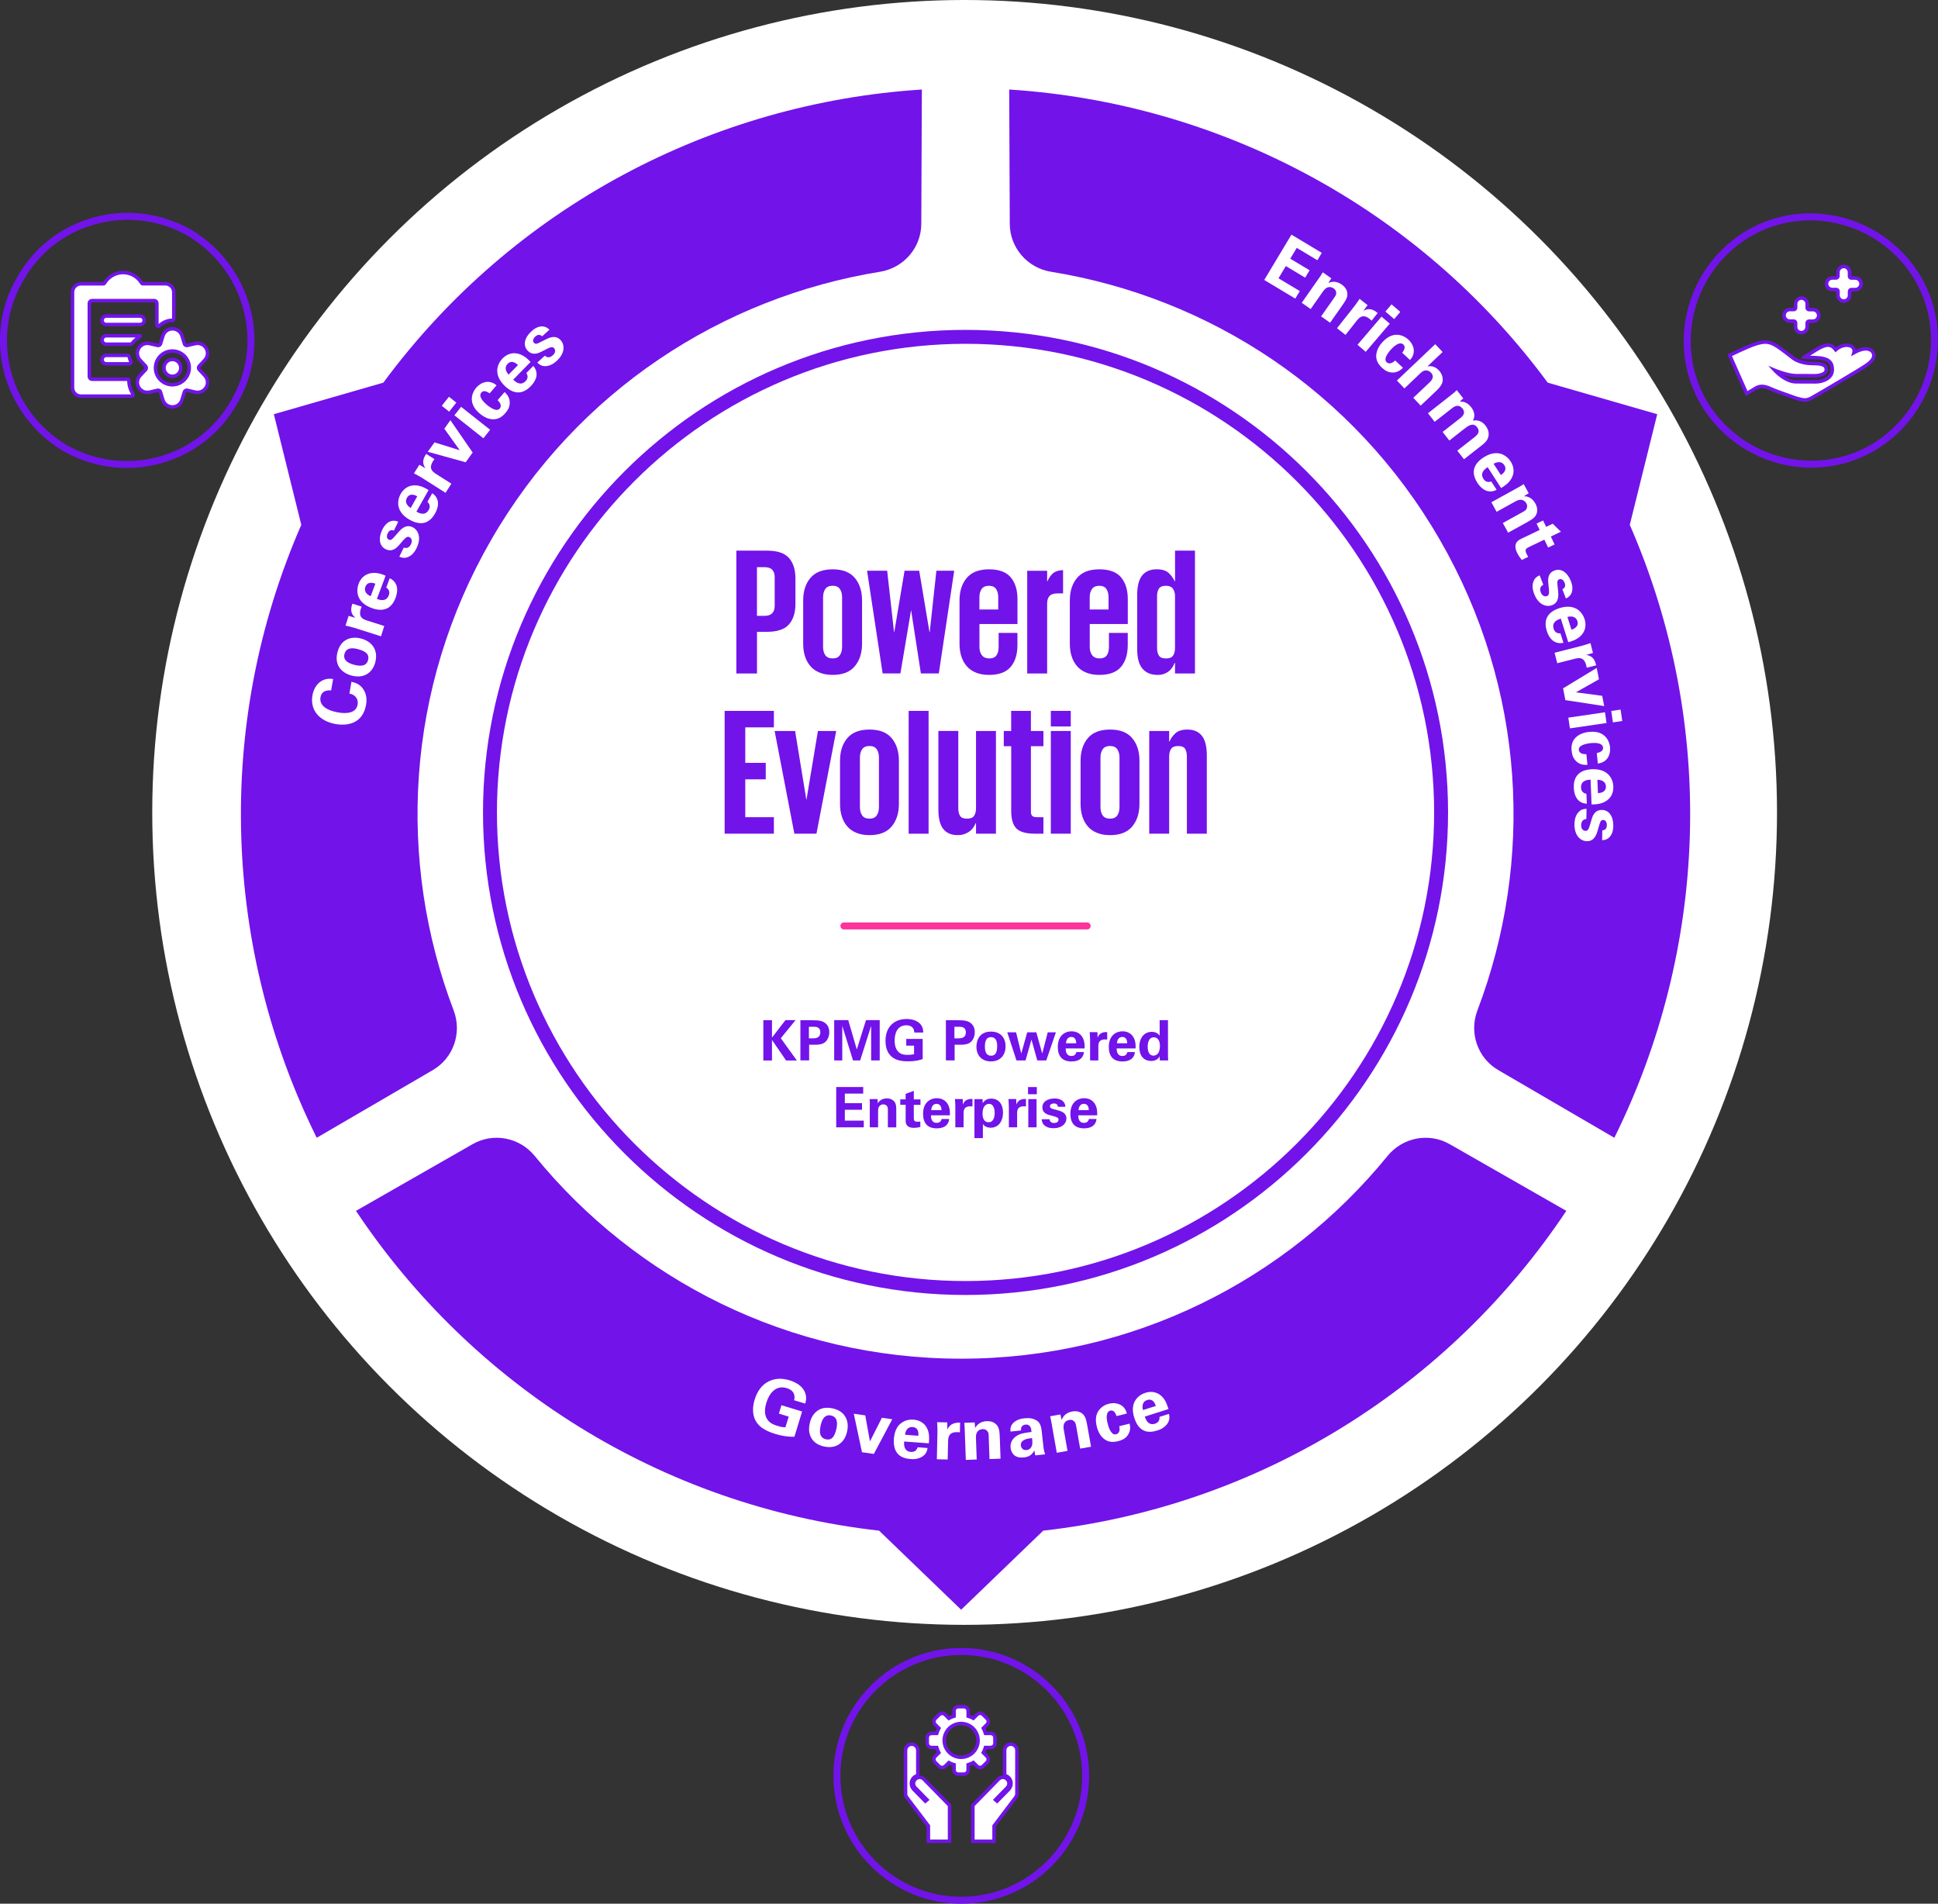 <?xml version="1.0" encoding="utf-8"?>
<!-- Generator: Adobe Illustrator 27.9.0, SVG Export Plug-In . SVG Version: 6.00 Build 0)  -->
<svg version="1.1" id="Layer_1" xmlns="http://www.w3.org/2000/svg" xmlns:xlink="http://www.w3.org/1999/xlink" x="0px" y="0px"
	 viewBox="0 0 556.39 546.51" style="enable-background:new 0 0 556.39 546.51;" xml:space="preserve">
<rect x="0" y="0" width="556.39" height="546.51" fill="#333333" stroke="none"/>
<style type="text/css">
	.st0{fill:#FFFFFF;}
	.st1{fill:#7213EA;}
	.st2{fill:#FD349C;}
	.st3{fill-rule:evenodd;clip-rule:evenodd;fill:#FFFFFF;}
</style>
<g>
	<circle class="st0" cx="276.94" cy="233.23" r="233.23"/>
</g>
<g>
	<g>
		<path class="st1" d="M449.68,347.61l-33.47-19.14c-5.97-3.42-13.51-1.95-17.85,3.38c-28.95,35.52-73.03,58.2-122.42,58.2
			s-93.47-22.69-122.42-58.2c-4.35-5.33-11.88-6.8-17.85-3.38l-33.47,19.14c33.27,49.98,87.52,84.77,150.18,91.81l23.56,22.7
			l23.56-22.7C362.16,432.37,416.42,397.59,449.68,347.61z"/>
	</g>
	<g>
		<path class="st1" d="M289.74,25.7l0.16,38.55c0.03,6.88,5.06,12.67,11.85,13.77c45.23,7.31,86.92,34.14,111.61,76.92
			s27.09,92.29,10.8,135.12c-2.45,6.43,0.05,13.69,6,17.15l33.31,19.42c26.65-53.8,29.65-118.18,4.43-175.96l7.88-31.76l-31.44-9.06
			C406.91,59.12,349.66,29.52,289.74,25.7z"/>
	</g>
	<g>
		<path class="st1" d="M264.66,25.7l-0.16,38.55c-0.03,6.88-5.06,12.67-11.85,13.77c-45.23,7.31-86.92,34.14-111.61,76.92
			s-27.09,92.29-10.8,135.12c2.45,6.43-0.05,13.69-6,17.15l-33.31,19.42c-26.65-53.8-29.65-118.18-4.43-175.96l-7.88-31.76
			l31.44-9.06C147.49,59.12,204.74,29.52,264.66,25.7z"/>
	</g>
</g>
<g>
	<path class="st1" d="M211.4,158.08h8.79c2.98,0,5.09,0.7,6.32,2.11c1.23,1.4,1.85,3.34,1.85,5.8v7.44c0,2.46-0.62,4.4-1.85,5.82
		c-1.23,1.42-3.34,2.13-6.32,2.13h-2.86v11.96h-5.93V158.08z M217.32,162.81v13.99h2.18c1.94,0,2.91-0.98,2.91-2.93v-8.17
		c0-1.92-0.97-2.88-2.91-2.88H217.32z"/>
	<path class="st1" d="M239.06,193.75c-1.42,0-2.67-0.22-3.74-0.65c-1.07-0.43-1.96-1.05-2.65-1.85c-0.69-0.8-1.21-1.74-1.56-2.83
		c-0.35-1.09-0.52-2.3-0.52-3.61v-12.43c0-2.67,0.69-4.83,2.08-6.47c1.39-1.65,3.52-2.47,6.4-2.47c2.84,0,4.96,0.82,6.34,2.47
		c1.39,1.65,2.08,3.81,2.08,6.47v12.43c0,2.63-0.69,4.78-2.08,6.45C244.02,192.92,241.9,193.75,239.06,193.75z M239.06,189.02
		c0.94,0,1.62-0.3,2.05-0.91c0.43-0.61,0.65-1.41,0.65-2.42v-14.2c0-1.01-0.22-1.81-0.65-2.42c-0.43-0.61-1.12-0.91-2.05-0.91
		c-0.97,0-1.67,0.3-2.11,0.91c-0.43,0.61-0.65,1.41-0.65,2.42v14.2c0,1.01,0.22,1.81,0.65,2.42
		C237.39,188.72,238.09,189.02,239.06,189.02z"/>
	<path class="st1" d="M273.95,163.85l-4.42,29.48h-5.15l-2.81-18.2l-3.07,18.2h-5.1l-4.47-29.48h5.77l1.98,17.68h0.05l2.96-17.68
		h4.21l2.96,17.68h0.05l1.92-17.68H273.95z"/>
	<path class="st1" d="M292.1,181.69v3.48c0,2.67-0.65,4.77-1.95,6.29c-1.3,1.53-3.37,2.29-6.21,2.29c-1.42,0-2.67-0.22-3.74-0.65
		s-1.96-1.05-2.65-1.85c-0.69-0.8-1.21-1.74-1.56-2.83c-0.35-1.09-0.52-2.3-0.52-3.61v-12.43c0-2.67,0.69-4.83,2.08-6.47
		c1.39-1.65,3.52-2.47,6.4-2.47c2.84,0,4.91,0.76,6.21,2.29c1.3,1.53,1.95,3.62,1.95,6.29v7.12h-10.92v6.55
		c0,1.01,0.23,1.81,0.7,2.42c0.47,0.61,1.19,0.91,2.16,0.91c0.94,0,1.61-0.29,2.03-0.88c0.42-0.59,0.62-1.4,0.62-2.44v-4H292.1z
		 M281.18,174.98h5.41v-3.48c0-1.01-0.21-1.81-0.62-2.42c-0.42-0.61-1.09-0.91-2.03-0.91c-0.97,0-1.67,0.3-2.11,0.91
		c-0.43,0.61-0.65,1.41-0.65,2.42V174.98z"/>
	<path class="st1" d="M305.2,170.35h-1.61c-1.04,0-1.79,0.24-2.26,0.73c-0.47,0.49-0.7,1.23-0.7,2.24v20.02h-5.72v-29.48h5.72v3.02
		h0.1c0.24-0.69,0.69-1.39,1.35-2.08c0.66-0.69,1.7-1.07,3.12-1.14V170.35z"/>
	<path class="st1" d="M323.77,181.69v3.48c0,2.67-0.65,4.77-1.95,6.29c-1.3,1.53-3.37,2.29-6.21,2.29c-1.42,0-2.67-0.22-3.74-0.65
		s-1.96-1.05-2.65-1.85c-0.69-0.8-1.21-1.74-1.56-2.83c-0.35-1.09-0.52-2.3-0.52-3.61v-12.43c0-2.67,0.69-4.83,2.08-6.47
		c1.39-1.65,3.52-2.47,6.4-2.47c2.84,0,4.91,0.76,6.21,2.29c1.3,1.53,1.95,3.62,1.95,6.29v7.12h-10.92v6.55
		c0,1.01,0.23,1.81,0.7,2.42c0.47,0.61,1.19,0.91,2.16,0.91c0.94,0,1.61-0.29,2.03-0.88c0.42-0.59,0.62-1.4,0.62-2.44v-4H323.77z
		 M312.85,174.98h5.41v-3.48c0-1.01-0.21-1.81-0.62-2.42c-0.42-0.61-1.09-0.91-2.03-0.91c-0.97,0-1.67,0.3-2.11,0.91
		c-0.43,0.61-0.65,1.41-0.65,2.42V174.98z"/>
	<path class="st1" d="M343.06,193.34h-5.72v-3.02h-0.1c-0.17,0.42-0.39,0.83-0.65,1.25c-0.26,0.42-0.58,0.78-0.96,1.09
		s-0.84,0.57-1.38,0.78c-0.54,0.21-1.19,0.31-1.95,0.31c-1.84,0-3.27-0.59-4.29-1.77c-1.02-1.18-1.53-3.07-1.53-5.67v-15.44
		c0-2.6,0.48-4.49,1.43-5.67c0.95-1.18,2.35-1.77,4.19-1.77c1.53,0,2.67,0.36,3.43,1.07c0.76,0.71,1.33,1.5,1.72,2.37h0.1v-8.79
		h5.72V193.34z M332.19,186.03c0,0.89,0.17,1.62,0.52,2.17s1.02,0.83,2.03,0.83c1,0,1.69-0.27,2.05-0.83
		c0.36-0.55,0.55-1.27,0.55-2.17V170.8c-0.07-0.79-0.29-1.43-0.68-1.91s-1.02-0.72-1.92-0.72c-1.01,0-1.68,0.28-2.03,0.83
		s-0.52,1.27-0.52,2.17V186.03z"/>
	<path class="st1" d="M208.04,204.08h14.14v4.73h-8.22v10.19h5.88v4.73h-5.88v10.87h8.22v4.73h-14.14V204.08z"/>
	<path class="st1" d="M240.07,209.85l-5.67,29.48h-6.34l-5.67-29.48h5.88l3.22,19.71h0.05l3.28-19.71H240.07z"/>
	<path class="st1" d="M249.64,239.75c-1.42,0-2.67-0.22-3.74-0.65c-1.07-0.43-1.96-1.05-2.65-1.85c-0.69-0.8-1.21-1.74-1.56-2.83
		c-0.35-1.09-0.52-2.3-0.52-3.61v-12.43c0-2.67,0.69-4.83,2.08-6.47c1.39-1.65,3.52-2.47,6.4-2.47c2.84,0,4.96,0.82,6.34,2.47
		c1.39,1.65,2.08,3.81,2.08,6.47v12.43c0,2.63-0.69,4.78-2.08,6.45C254.6,238.92,252.48,239.75,249.64,239.75z M249.64,235.02
		c0.94,0,1.62-0.3,2.05-0.91c0.43-0.61,0.65-1.41,0.65-2.42v-14.2c0-1.01-0.22-1.81-0.65-2.42c-0.43-0.61-1.12-0.91-2.05-0.91
		c-0.97,0-1.67,0.3-2.11,0.91c-0.43,0.61-0.65,1.41-0.65,2.42v14.2c0,1.01,0.22,1.81,0.65,2.42
		C247.97,234.72,248.67,235.02,249.64,235.02z"/>
	<path class="st1" d="M260.87,204.08h5.72v35.26h-5.72V204.08z"/>
	<path class="st1" d="M275.12,232.01c0,0.9,0.16,1.63,0.49,2.18c0.33,0.55,1,0.83,2,0.83c1.01,0,1.69-0.28,2.05-0.83
		c0.36-0.55,0.55-1.28,0.55-2.18v-22.16h5.72v29.48h-5.72v-3.02h-0.1c-0.17,0.42-0.4,0.83-0.68,1.25c-0.28,0.42-0.62,0.78-1.04,1.09
		s-0.91,0.57-1.48,0.78c-0.57,0.21-1.24,0.31-2,0.31c-1.8,0-3.17-0.59-4.11-1.77c-0.94-1.18-1.4-3.07-1.4-5.67v-22.46h5.72V232.01z"
		/>
	<path class="st1" d="M288.17,209.85h2.13v-5.77h5.67v5.77h3.59v4.37h-3.59V233c0,0.59,0.13,1,0.39,1.24
		c0.26,0.24,0.72,0.36,1.38,0.36h1.82v4.73h-2.44c-2.57,0-4.34-0.5-5.33-1.51c-0.99-1.01-1.48-2.69-1.48-5.04v-18.56h-2.13V209.85z"
		/>
	<path class="st1" d="M301.69,204.08h5.72v4.47h-5.72V204.08z M301.69,209.85h5.72v29.48h-5.72V209.85z"/>
	<path class="st1" d="M318.7,239.75c-1.42,0-2.67-0.22-3.74-0.65s-1.96-1.05-2.65-1.85c-0.69-0.8-1.21-1.74-1.56-2.83
		c-0.35-1.09-0.52-2.3-0.52-3.61v-12.43c0-2.67,0.69-4.83,2.08-6.47c1.39-1.65,3.52-2.47,6.4-2.47c2.84,0,4.96,0.82,6.34,2.47
		c1.39,1.65,2.08,3.81,2.08,6.47v12.43c0,2.63-0.69,4.78-2.08,6.45S321.54,239.75,318.7,239.75z M318.7,235.02
		c0.94,0,1.62-0.3,2.05-0.91c0.43-0.61,0.65-1.41,0.65-2.42v-14.2c0-1.01-0.22-1.81-0.65-2.42c-0.43-0.61-1.12-0.91-2.05-0.91
		c-0.97,0-1.67,0.3-2.11,0.91c-0.43,0.61-0.65,1.41-0.65,2.42v14.2c0,1.01,0.22,1.81,0.65,2.42
		C317.02,234.72,317.73,235.02,318.7,235.02z"/>
	<path class="st1" d="M340.75,217.18c0-0.9-0.17-1.62-0.49-2.18c-0.33-0.55-1-0.83-2-0.83c-1.01,0-1.69,0.28-2.05,0.83
		c-0.36,0.55-0.55,1.28-0.55,2.18v22.16h-5.72v-29.48h5.72v3.02h0.1c0.35-0.87,0.91-1.66,1.69-2.37c0.78-0.71,1.93-1.07,3.46-1.07
		c1.8,0,3.18,0.59,4.13,1.77c0.95,1.18,1.43,3.07,1.43,5.67v22.46h-5.72V217.18z"/>
</g>
<g>
	<path class="st1" d="M219.15,292.89h2.48v4.98l3.87-5.01h2.9l-4.24,5.19l4.61,6.39h-3.09l-4.05-5.89v5.89h-2.48V292.89z"/>
	<path class="st1" d="M229.79,292.89h3.57c1.66,0,3.06,0.11,4.02,1.26c0.61,0.74,0.7,1.57,0.7,2.16c0,1.34-0.56,2.48-1.47,3.07
		c-0.85,0.54-2.02,0.54-2.63,0.54h-1.68v4.5h-2.51V292.89z M232.23,298.09h0.99c0.8,0,2.29,0,2.29-1.76c0-1.57-1.33-1.57-2.03-1.57
		h-1.25V298.09z"/>
	<path class="st1" d="M239.48,292.86h4.05l2.45,8.42l2.64-8.42h3.94v11.57h-2.46v-9.92l-3.15,9.92h-2.05l-3.09-9.92v9.92h-2.32
		V292.86z"/>
	<path class="st1" d="M262.49,296.41c-0.02-0.3-0.03-0.72-0.32-1.17c-0.48-0.77-1.39-0.9-1.94-0.9c-2.82,0-3.38,2.62-3.38,4.4
		c0,0.78,0.11,2.19,0.96,3.1c0.58,0.64,1.34,0.99,2.72,0.99c1.2,0,1.62-0.14,1.89-0.22v-2.43h-2.24v-1.92h4.72v5.78
		c-0.72,0.24-1.9,0.64-4.23,0.64c-2.64,0-4-0.64-4.91-1.54c-1.3-1.26-1.54-3.1-1.54-4.32c0-4.1,2.56-6.29,6.07-6.29
		c1.49,0,3.02,0.42,3.94,1.46c0.77,0.88,0.82,1.79,0.83,2.42H262.49z"/>
	<path class="st1" d="M271.56,292.89h3.57c1.66,0,3.06,0.11,4.02,1.26c0.61,0.74,0.7,1.57,0.7,2.16c0,1.34-0.56,2.48-1.47,3.07
		c-0.85,0.54-2.02,0.54-2.63,0.54h-1.68v4.5h-2.51V292.89z M274.01,298.09H275c0.8,0,2.29,0,2.29-1.76c0-1.57-1.33-1.57-2.03-1.57
		h-1.25V298.09z"/>
	<path class="st1" d="M284.51,296.15c2.93,0,4.19,1.98,4.19,4.24c0,2.27-1.31,4.32-4.24,4.32c-2.3,0-4.13-1.42-4.13-4.26
		C280.33,298.51,281.32,296.15,284.51,296.15z M284.54,303.07c1.04,0,1.74-0.62,1.74-2.77c0-1.07-0.21-2.56-1.78-2.56
		c-1.73,0-1.74,2-1.74,2.74C282.76,302.28,283.37,303.07,284.54,303.07z"/>
	<path class="st1" d="M291.71,296.35l1.49,6.1l1.71-6.1h2.61l1.7,6.1l1.58-6.1h2.35l-2.77,8.08h-2.58l-1.67-5.99l-1.7,5.99h-2.61
		l-2.64-8.08H291.71z"/>
	<path class="st1" d="M305.96,300.99c0,0.53,0,2.16,1.65,2.16c0.59,0,1.18-0.22,1.41-1.12h2.16c-0.03,0.38-0.11,1.07-0.77,1.76
		c-0.59,0.62-1.65,0.94-2.83,0.94c-0.69,0-2-0.13-2.85-1.01c-0.74-0.77-1.04-1.86-1.04-3.15c0-1.31,0.32-2.88,1.68-3.83
		c0.62-0.42,1.39-0.67,2.27-0.67c1.15,0,2.53,0.45,3.26,1.95c0.54,1.1,0.51,2.29,0.48,2.96H305.96z M308.97,299.5
		c0-0.37-0.03-1.81-1.41-1.81c-1.04,0-1.47,0.86-1.52,1.81H308.97z"/>
	<path class="st1" d="M312.95,298.33c0-0.38-0.06-1.55-0.11-2.02h2.23l0.05,1.55c0.3-0.69,0.83-1.67,2.75-1.57v2.13
		c-2.4-0.22-2.54,1.01-2.54,2.02v3.99h-2.37V298.33z"/>
	<path class="st1" d="M320.6,300.99c0,0.53,0,2.16,1.65,2.16c0.59,0,1.18-0.22,1.41-1.12h2.16c-0.03,0.38-0.11,1.07-0.77,1.76
		c-0.59,0.62-1.65,0.94-2.83,0.94c-0.69,0-2-0.13-2.85-1.01c-0.74-0.77-1.04-1.86-1.04-3.15c0-1.31,0.32-2.88,1.68-3.83
		c0.62-0.42,1.39-0.67,2.27-0.67c1.15,0,2.53,0.45,3.26,1.95c0.54,1.1,0.51,2.29,0.48,2.96H320.6z M323.61,299.5
		c0-0.37-0.03-1.81-1.41-1.81c-1.04,0-1.47,0.86-1.52,1.81H323.61z"/>
	<path class="st1" d="M332.94,292.87h2.38v10.24c0,0.48,0.03,1.01,0.06,1.31h-2.4l-0.06-1.17c-0.16,0.29-0.32,0.59-0.82,0.91
		c-0.59,0.38-1.22,0.42-1.57,0.42c-2.16,0-3.44-1.49-3.44-4.02c0-2.67,1.46-4.34,3.57-4.34c1.46,0,2.07,0.82,2.27,1.1V292.87z
		 M331.13,303.05c0.69,0,1.25-0.42,1.5-0.91c0.35-0.67,0.38-1.5,0.38-1.9c0-1.58-0.69-2.45-1.76-2.45c-1.58,0-1.76,1.9-1.76,2.72
		C329.5,301.85,329.95,303.05,331.13,303.05z"/>
	<path class="st1" d="M240.07,312.06h7.75v1.89h-5.27v2.75h4.93v1.89h-4.93v3.12h5.44v1.92h-7.92V312.06z"/>
	<path class="st1" d="M249.73,316.99c0-0.03,0-0.91-0.05-1.47h2.27l0.06,1.22c0.22-0.37,0.86-1.41,2.62-1.41
		c1.58,0,2.26,0.96,2.47,1.52c0.18,0.5,0.22,0.91,0.22,2.42v4.37h-2.42v-5.03c0-0.34,0-0.62-0.13-0.88
		c-0.18-0.35-0.54-0.69-1.15-0.69c-0.51,0-0.98,0.24-1.23,0.62c-0.14,0.21-0.29,0.61-0.29,1.23v4.74h-2.39V316.99z"/>
	<path class="st1" d="M264.23,323.52c-0.77,0.21-1.46,0.26-1.84,0.26c-2.38,0-2.38-1.5-2.38-2.18v-4.43h-1.55v-1.57H260v-1.58
		l2.35-0.86v2.45h1.92v1.57h-1.92v3.65c0.02,0.74,0.02,1.2,1.07,1.2c0.35,0,0.51-0.02,0.8-0.05V323.52z"/>
	<path class="st1" d="M267.28,320.19c0,0.53,0,2.16,1.65,2.16c0.59,0,1.18-0.22,1.41-1.12h2.16c-0.03,0.38-0.11,1.07-0.77,1.76
		c-0.59,0.62-1.65,0.94-2.83,0.94c-0.69,0-2-0.13-2.85-1.01c-0.74-0.77-1.04-1.86-1.04-3.15c0-1.31,0.32-2.88,1.68-3.83
		c0.62-0.42,1.39-0.67,2.27-0.67c1.15,0,2.53,0.45,3.27,1.95c0.54,1.1,0.51,2.29,0.48,2.96H267.28z M270.29,318.7
		c0-0.37-0.03-1.81-1.41-1.81c-1.04,0-1.47,0.86-1.52,1.81H270.29z"/>
	<path class="st1" d="M274.27,317.53c0-0.38-0.06-1.55-0.11-2.02h2.23l0.05,1.55c0.3-0.69,0.83-1.67,2.75-1.57v2.13
		c-2.4-0.22-2.55,1.01-2.55,2.02v3.99h-2.37V317.53z"/>
	<path class="st1" d="M282.08,315.55l0.06,1.15c0.74-1.3,2.08-1.31,2.46-1.31c2.1,0,3.36,1.57,3.36,4.03c0,2.29-1.18,4.32-3.52,4.32
		c-1.46,0-2.05-0.77-2.26-1.04v4.03h-2.42v-11.19H282.08z M285.57,319.51c0-0.96-0.24-2.61-1.63-2.61c-0.77,0-1.86,0.58-1.86,2.75
		c0,0.48,0.02,2.53,1.76,2.53C284.96,322.19,285.57,321.12,285.57,319.51z"/>
	<path class="st1" d="M289.63,317.53c0-0.38-0.06-1.55-0.11-2.02h2.23l0.05,1.55c0.3-0.69,0.83-1.67,2.75-1.57v2.13
		c-2.4-0.22-2.54,1.01-2.54,2.02v3.99h-2.37V317.53z"/>
	<path class="st1" d="M295.14,312.07h2.53v2.06h-2.53V312.07z M295.22,315.53h2.37v8.1h-2.37V315.53z"/>
	<path class="st1" d="M301.31,321.29c0.03,0.51,0.35,1.1,1.34,1.1c0.85,0,1.25-0.48,1.25-0.96c0-0.37-0.19-0.66-1.12-0.91l-1.47-0.4
		c-0.66-0.19-2.05-0.59-2.05-2.24c0-1.57,1.44-2.53,3.54-2.53c1.66,0,3.01,0.77,3.07,2.39h-2.16c-0.06-0.9-0.78-0.96-1.15-0.96
		c-0.64,0-1.12,0.3-1.12,0.8c0,0.54,0.4,0.66,1.1,0.85l1.46,0.4c1.47,0.4,2.16,1.15,2.16,2.26c0,1.39-1.2,2.79-3.71,2.79
		c-1.04,0-2.03-0.22-2.77-0.99c-0.53-0.56-0.58-1.2-0.59-1.58H301.31z"/>
	<path class="st1" d="M309.57,320.19c0,0.53,0,2.16,1.65,2.16c0.59,0,1.18-0.22,1.41-1.12h2.16c-0.03,0.38-0.11,1.07-0.77,1.76
		c-0.59,0.62-1.65,0.94-2.83,0.94c-0.69,0-2-0.13-2.85-1.01c-0.74-0.77-1.04-1.86-1.04-3.15c0-1.31,0.32-2.88,1.68-3.83
		c0.62-0.42,1.39-0.67,2.27-0.67c1.15,0,2.53,0.45,3.26,1.95c0.54,1.1,0.51,2.29,0.48,2.96H309.57z M312.58,318.7
		c0-0.37-0.03-1.81-1.41-1.81c-1.04,0-1.47,0.86-1.52,1.81H312.58z"/>
</g>
<g>
	<path class="st0" d="M95.06,198.2c-0.53-0.03-2.67-0.21-3.05,1.96c-0.42,2.38,1.89,3.81,4.98,4.35c0.89,0.16,5.13,0.9,5.68-2.23
		c0.23-1.34-0.39-2.78-2.36-3.19l0.59-3.37c0.88,0.22,2.25,0.54,3.28,1.96c1.13,1.56,1.15,3.29,0.91,4.66c-0.9,5.15-5,6.16-8.7,5.52
		c-4.74-0.83-7.42-4.03-6.69-8.23c0.57-3.27,2.96-5.22,5.94-4.7L95.06,198.2z"/>
	<path class="st0" d="M96.88,187.26c0.95-3.73,3.88-4.69,6.75-3.96c2.89,0.74,5.07,3.07,4.12,6.79c-0.75,2.93-3.15,4.79-6.75,3.87
		C98.52,193.33,95.85,191.31,96.88,187.26z M105.68,189.46c0.34-1.32-0.23-2.42-2.96-3.12c-1.36-0.35-3.32-0.57-3.83,1.43
		c-0.56,2.2,1.98,2.87,2.92,3.11C104.11,191.46,105.3,190.94,105.68,189.46z"/>
	<path class="st0" d="M101.77,180.25c-0.48-0.15-1.97-0.54-2.57-0.66l0.88-2.78l1.96,0.56c-0.74-0.65-1.75-1.7-0.87-4.07l2.66,0.85
		c-1.23,2.91,0.25,3.58,1.51,3.98l4.98,1.58l-0.94,2.96L101.77,180.25z"/>
	<path class="st0" d="M108.21,171.94c0.65,0.24,2.65,1,3.41-1.03c0.27-0.73,0.27-1.56-0.73-2.25l1-2.65
		c0.46,0.22,1.27,0.63,1.81,1.76c0.49,1.02,0.4,2.46-0.15,3.91c-0.32,0.85-1.08,2.4-2.55,3.03c-1.28,0.55-2.76,0.42-4.35-0.18
		c-1.61-0.61-3.39-1.72-3.92-3.83c-0.22-0.96-0.18-2.02,0.22-3.1c0.53-1.42,1.72-2.9,3.9-3.11c1.61-0.16,3.05,0.43,3.86,0.78
		L108.21,171.94z M107.77,167.56c-0.45-0.17-2.24-0.79-2.87,0.9c-0.48,1.28,0.38,2.21,1.52,2.7L107.77,167.56z"/>
	<path class="st0" d="M115.92,157.19c0.62,0.25,1.51,0.22,2.07-0.96c0.48-1,0.15-1.75-0.42-2.02c-0.44-0.21-0.88-0.15-1.72,0.8
		l-1.31,1.51c-0.6,0.67-1.87,2.08-3.82,1.14c-1.85-0.9-2.16-3.15-0.96-5.62c0.95-1.97,2.63-3.11,4.57-2.27l-1.24,2.55
		c-1.1-0.44-1.58,0.38-1.79,0.81c-0.37,0.76-0.28,1.5,0.3,1.78c0.64,0.31,1-0.1,1.63-0.82l1.31-1.49c1.31-1.51,2.6-1.89,3.9-1.26
		c1.65,0.8,2.6,3.01,1.17,5.98c-0.6,1.23-1.43,2.27-2.76,2.7c-0.96,0.3-1.75-0.01-2.21-0.21L115.92,157.19z"/>
	<path class="st0" d="M119.55,146.88c0.6,0.34,2.47,1.39,3.53-0.49c0.38-0.68,0.51-1.5-0.37-2.33l1.39-2.47
		c0.42,0.28,1.15,0.82,1.52,2.01c0.33,1.08,0.02,2.49-0.74,3.85c-0.44,0.79-1.43,2.2-2.99,2.61c-1.35,0.35-2.79-0.01-4.27-0.84
		c-1.5-0.84-3.09-2.22-3.29-4.38c-0.07-0.98,0.13-2.02,0.69-3.03c0.74-1.32,2.14-2.6,4.33-2.48c1.61,0.09,2.95,0.89,3.69,1.36
		L119.55,146.88z M119.79,142.48c-0.42-0.24-2.09-1.13-2.97,0.45c-0.67,1.19,0.04,2.24,1.09,2.9L119.79,142.48z"/>
	<path class="st0" d="M121.15,137.18c-0.43-0.27-1.76-1.02-2.31-1.3l1.57-2.46l1.75,1.04c-0.55-0.82-1.26-2.1,0.21-4.15l2.36,1.5
		c-1.94,2.5-0.68,3.53,0.44,4.24l4.41,2.81l-1.67,2.62L121.15,137.18z"/>
	<path class="st0" d="M124.74,127l7.25,2.25l-4.43-6.18l1.75-2.44l6.39,9.28l-2.01,2.8l-10.88-3.02L124.74,127z"/>
	<path class="st0" d="M126.83,116.5l2.06-2.6l2.12,1.68l-2.06,2.6L126.83,116.5z M130.45,119.23l1.93-2.44l8.33,6.59l-1.93,2.44
		L130.45,119.23z"/>
	<path class="st0" d="M140.57,112.93c-0.31-0.22-1.59-1.15-2.37-0.24c-0.96,1.11,0.61,2.69,1.49,3.45c0.44,0.38,1.92,1.57,2.97,1.54
		c0.43-0.02,0.67-0.23,0.82-0.4c0.22-0.25,0.74-1.08-0.61-2.41l2-2.32c0.59,0.57,1.49,1.48,1.47,3.08c0,1-0.37,1.93-1.23,2.93
		c-0.92,1.06-1.97,1.8-3.43,1.81c-1.41,0-2.75-0.6-4.04-1.72c-3.65-3.16-1.84-6.28-0.92-7.35c1.29-1.49,3.64-2.54,5.83-0.68
		L140.57,112.93z"/>
	<path class="st0" d="M147.34,108.99c0.5,0.48,2.03,1.98,3.54,0.44c0.54-0.56,0.88-1.32,0.24-2.35l1.98-2.03
		c0.33,0.38,0.9,1.09,0.95,2.34c0.04,1.13-0.63,2.41-1.71,3.52c-0.63,0.65-1.96,1.76-3.56,1.75c-1.4-0.01-2.7-0.73-3.91-1.92
		c-1.23-1.2-2.41-2.94-2.05-5.08c0.18-0.97,0.65-1.92,1.45-2.75c1.06-1.08,2.74-1.96,4.83-1.27c1.54,0.5,2.62,1.62,3.22,2.27
		L147.34,108.99z M148.71,104.8c-0.35-0.34-1.73-1.63-2.99-0.34c-0.95,0.98-0.54,2.17,0.3,3.08L148.71,104.8z"/>
	<path class="st0" d="M156.43,102.11c0.48,0.47,1.31,0.77,2.28-0.11c0.83-0.75,0.79-1.57,0.37-2.03c-0.32-0.36-0.76-0.47-1.89,0.1
		l-1.79,0.91c-0.81,0.39-2.52,1.23-3.97-0.38c-1.38-1.53-0.82-3.73,1.22-5.57c1.62-1.46,3.6-1.9,5.09-0.38l-2.1,1.9
		c-0.85-0.82-1.61-0.24-1.97,0.08c-0.62,0.56-0.82,1.28-0.39,1.76c0.48,0.53,0.97,0.29,1.82-0.15l1.77-0.89
		c1.79-0.91,3.12-0.78,4.09,0.3c1.23,1.35,1.28,3.77-1.16,5.98c-1.01,0.92-2.18,1.57-3.57,1.47c-1.01-0.08-1.62-0.66-1.97-1.02
		L156.43,102.11z"/>
	<path class="st0" d="M370.77,67.36l8.71,5.23l-1.27,2.12l-5.92-3.55l-1.86,3.1l5.55,3.33l-1.27,2.12l-5.55-3.33l-2.11,3.51
		l6.12,3.67l-1.3,2.16l-8.91-5.35L370.77,67.36z"/>
	<path class="st0" d="M378.71,79.8c0.02-0.03,0.69-0.98,1.06-1.62l2.44,1.71l-0.85,1.35c0.52-0.23,1.99-0.86,3.88,0.47
		c1.7,1.2,1.7,2.73,1.5,3.49c-0.19,0.67-0.45,1.15-1.58,2.76l-3.29,4.69l-2.59-1.82l3.79-5.4c0.25-0.36,0.47-0.67,0.53-1.04
		c0.08-0.51-0.07-1.15-0.72-1.61c-0.55-0.39-1.23-0.48-1.79-0.26c-0.31,0.11-0.77,0.44-1.24,1.11l-3.57,5.09l-2.56-1.8L378.71,79.8z
		"/>
	<path class="st0" d="M388.81,87.95c0.31-0.4,1.2-1.65,1.53-2.16l2.29,1.81l-1.22,1.63c0.87-0.46,2.21-1.03,4.11,0.63l-1.73,2.19
		c-2.29-2.19-3.44-1.04-4.26,0l-3.25,4.1l-2.43-1.93L388.81,87.95z"/>
	<path class="st0" d="M396.63,90.9l2.36,2.02l-6.9,8.08l-2.36-2.02L396.63,90.9z M399.5,87.38l2.52,2.16l-1.76,2.06l-2.52-2.16
		L399.5,87.38z"/>
	<path class="st0" d="M402.57,101.27c0.23-0.31,1.21-1.54,0.33-2.36c-1.07-1-2.72,0.51-3.5,1.35c-0.4,0.43-1.64,1.85-1.65,2.91
		c0,0.43,0.2,0.68,0.37,0.83c0.25,0.23,1.05,0.78,2.43-0.51l2.24,2.09c-0.59,0.57-1.54,1.43-3.13,1.36c-1-0.04-1.92-0.44-2.88-1.34
		c-1.03-0.96-1.72-2.04-1.68-3.49c0.06-1.41,0.71-2.73,1.87-3.97c3.3-3.53,6.35-1.6,7.38-0.64c1.44,1.35,2.4,3.74,0.45,5.85
		L402.57,101.27z"/>
	<path class="st0" d="M412.05,98.81l2.12,2.24l-4.36,4.13c0.61-0.09,1.94-0.27,3.27,1.13c1.08,1.14,1.21,2.41,1.08,3.22
		c-0.12,0.64-0.61,1.53-1.61,2.48l-4.68,4.43l-2.12-2.24l4.61-4.36c0.44-0.42,1.68-1.59,0.48-2.85c-0.61-0.64-1.74-1.1-2.94,0.04
		l-4.7,4.48l-2.15-2.27L412.05,98.81z"/>
	<path class="st0" d="M416.73,113.31c0.53-0.41,1.02-0.85,1.51-1.31l1.85,2.37l-1.01,0.92c0.57-0.02,1.97-0.07,3.28,1.6
		c1.5,1.92,0.76,3.38,0.49,3.86c1.88-0.35,2.98,0.6,3.65,1.46c1.32,1.69,0.84,3.16,0.66,3.6c-0.38,1.02-1.41,1.77-2.14,2.34
		l-4.71,3.69l-1.93-2.46l4.91-3.85c0.89-0.7,1.78-1.61,0.78-2.88c-1.15-1.47-2.55-0.43-3.79,0.54l-4.18,3.28l-1.93-2.46l4.96-3.89
		c0.64-0.5,1.82-1.45,0.76-2.81c-1.21-1.54-2.53-0.5-3.09-0.06l-4.91,3.85l-1.93-2.46L416.73,113.31z"/>
	<path class="st0" d="M427.1,134.11c-0.58,0.38-2.38,1.54-1.21,3.36c0.42,0.65,1.09,1.15,2.24,0.75l1.54,2.38
		c-0.45,0.24-1.26,0.64-2.49,0.41c-1.11-0.21-2.21-1.14-3.06-2.45c-0.49-0.76-1.28-2.3-0.92-3.86c0.32-1.36,1.3-2.47,2.73-3.39
		c1.45-0.93,3.4-1.7,5.41-0.87c0.9,0.39,1.73,1.06,2.36,2.03c0.82,1.27,1.31,3.11,0.17,4.99c-0.83,1.39-2.16,2.19-2.92,2.64
		L427.1,134.11z M430.89,136.37c0.41-0.26,1.97-1.32,0.99-2.84c-0.74-1.15-2-1.01-3.08-0.39L430.89,136.37z"/>
	<path class="st0" d="M435.79,139.98c0.04-0.02,1.05-0.58,1.66-0.99l1.44,2.61l-1.36,0.85c0.57,0.02,2.17,0.1,3.28,2.12
		c1.01,1.82,0.33,3.2-0.18,3.79c-0.46,0.52-0.91,0.84-2.63,1.79l-5.02,2.77l-1.53-2.77l5.77-3.19c0.39-0.21,0.72-0.4,0.93-0.71
		c0.29-0.43,0.45-1.06,0.06-1.76c-0.33-0.59-0.9-0.97-1.5-1.02c-0.33-0.03-0.88,0.06-1.6,0.45l-5.44,3.01l-1.51-2.74L435.79,139.98z
		"/>
	<path class="st0" d="M436.91,160.74c-0.68-0.79-1.13-1.58-1.35-2.03c-1.35-2.82,0.43-3.67,1.22-4.06l5.25-2.51l-0.88-1.84
		l1.86-0.89l0.88,1.84l1.88-0.9l2.36,2.29l-2.9,1.39l1.09,2.27l-1.86,0.89l-1.09-2.27l-4.32,2.07c-0.86,0.44-1.41,0.7-0.81,1.95
		c0.2,0.42,0.31,0.6,0.51,0.92L436.91,160.74z"/>
	<path class="st0" d="M443.07,167.88c-0.61,0.28-1.19,0.95-0.72,2.17c0.4,1.04,1.17,1.3,1.76,1.08c0.45-0.17,0.71-0.54,0.59-1.8
		l-0.2-1.99c-0.07-0.89-0.24-2.79,1.78-3.56c1.92-0.74,3.77,0.58,4.76,3.15c0.78,2.04,0.47,4.05-1.48,4.88l-1.01-2.65
		c1.07-0.5,0.81-1.41,0.64-1.86c-0.3-0.78-0.9-1.23-1.51-1c-0.67,0.26-0.62,0.8-0.52,1.75l0.19,1.97c0.2,1.99-0.4,3.19-1.75,3.71
		c-1.71,0.65-3.97-0.16-5.15-3.24c-0.49-1.27-0.68-2.6-0.08-3.86c0.44-0.91,1.2-1.27,1.66-1.47L443.07,167.88z"/>
	<path class="st0" d="M448.1,177.59c-0.66,0.21-2.7,0.85-2.06,2.91c0.23,0.74,0.75,1.4,1.96,1.32l0.85,2.7
		c-0.49,0.11-1.39,0.28-2.5-0.27c-1.01-0.5-1.83-1.69-2.29-3.18c-0.27-0.86-0.62-2.55,0.15-3.96c0.67-1.22,1.92-2.03,3.54-2.54
		c1.64-0.51,3.73-0.73,5.45,0.6c0.76,0.62,1.39,1.48,1.73,2.58c0.45,1.44,0.43,3.34-1.17,4.85c-1.17,1.11-2.66,1.54-3.52,1.76
		L448.1,177.59z M451.15,180.77c0.46-0.14,2.25-0.75,1.71-2.47c-0.41-1.3-1.66-1.5-2.86-1.19L451.15,180.77z"/>
	<path class="st0" d="M454.08,185.41c0.49-0.12,1.95-0.58,2.53-0.79l0.72,2.83l-1.96,0.56c0.97,0.16,2.39,0.52,2.88,2.99l-2.71,0.69
		c-0.49-3.13-2.11-2.91-3.39-2.58l-5.07,1.29l-0.77-3.01L454.08,185.41z"/>
	<path class="st0" d="M459.05,195.01l-6.61,3.74l7.54,1l0.58,2.95l-11.15-1.71l-0.66-3.38l9.66-5.86L459.05,195.01z"/>
	<path class="st0" d="M460.78,204.48l0.45,3.08l-10.52,1.54l-0.45-3.08L460.78,204.48z M465.26,203.71l0.48,3.28l-2.68,0.39
		l-0.48-3.28L465.26,203.71z"/>
	<path class="st0" d="M458.43,216.18c0.37-0.08,1.92-0.37,1.8-1.56c-0.15-1.46-2.38-1.4-3.53-1.29c-0.58,0.06-2.46,0.31-3.16,1.1
		c-0.28,0.32-0.29,0.64-0.27,0.87c0.03,0.33,0.28,1.28,2.17,1.21l0.31,3.05c-0.82,0.04-2.1,0.07-3.25-1.04
		c-0.72-0.69-1.15-1.59-1.29-2.91c-0.14-1.4,0.04-2.66,1.03-3.74c0.97-1.03,2.33-1.59,4.02-1.76c4.8-0.49,5.83,2.97,5.98,4.37
		c0.2,1.96-0.65,4.39-3.51,4.71L458.43,216.18z"/>
	<path class="st0" d="M456.65,223.82c-0.69,0.03-2.83,0.12-2.74,2.28c0.03,0.78,0.36,1.54,1.54,1.79l0.12,2.83
		c-0.5-0.02-1.41-0.09-2.35-0.91c-0.85-0.74-1.33-2.11-1.39-3.66c-0.04-0.9,0.06-2.63,1.17-3.79c0.97-1.01,2.38-1.46,4.08-1.53
		c1.72-0.07,3.79,0.27,5.1,2c0.58,0.8,0.96,1.79,1,2.94c0.06,1.51-0.45,3.34-2.39,4.38c-1.42,0.77-2.97,0.79-3.86,0.79
		L456.65,223.82z M458.76,227.69c0.48-0.02,2.37-0.14,2.29-1.94c-0.05-1.36-1.21-1.88-2.45-1.9L458.76,227.69z"/>
	<path class="st0" d="M455.43,235.13c-0.67,0.03-1.46,0.43-1.49,1.73c-0.02,1.11,0.6,1.65,1.23,1.66c0.48,0.01,0.87-0.23,1.23-1.45
		l0.56-1.92c0.27-0.86,0.83-2.67,2.99-2.63c2.06,0.04,3.28,1.96,3.22,4.71c-0.04,2.18-1.09,3.93-3.21,3.97l0.06-2.83
		c1.18-0.06,1.28-1,1.29-1.49c0.02-0.84-0.37-1.48-1.02-1.49c-0.71-0.01-0.87,0.51-1.14,1.43l-0.56,1.9
		c-0.56,1.92-1.57,2.8-3.02,2.77c-1.83-0.04-3.62-1.65-3.55-4.95c0.03-1.36,0.35-2.66,1.38-3.61c0.75-0.68,1.59-0.72,2.09-0.73
		L455.43,235.13z"/>
</g>
<g>
	<path class="st0" d="M227.96,401.97c0.08-0.25,0.13-0.5,0.15-0.75c0.02-0.24-0.01-0.52-0.11-0.84c-0.13-0.52-0.44-0.95-0.9-1.29
		c-0.32-0.24-0.72-0.44-1.18-0.58c-1.57-0.48-2.91-0.18-4.02,0.88c-0.82,0.78-1.45,1.89-1.9,3.35c-0.22,0.72-0.34,1.37-0.37,1.95
		c-0.05,0.89,0.08,1.66,0.39,2.31c0.25,0.53,0.61,0.98,1.07,1.35c0.47,0.37,1.12,0.68,1.96,0.94c0.67,0.2,1.16,0.33,1.46,0.38
		c0.16,0.02,0.32,0.04,0.49,0.05c0.17,0.02,0.34,0.02,0.5,0.01l0.93-3.05l-2.81-0.86l0.73-2.41l5.93,1.8l-2.21,7.25
		c-0.74,0.02-1.42-0.01-2.04-0.09c-1.08-0.11-2.25-0.35-3.51-0.74c-1.53-0.46-2.77-1.03-3.74-1.71c-0.8-0.58-1.42-1.27-1.85-2.08
		c-0.51-0.92-0.76-1.99-0.74-3.21c0.02-0.92,0.17-1.85,0.46-2.8c0.76-2.5,2.07-4.24,3.93-5.21c1.8-0.93,3.83-1.05,6.08-0.37
		c1,0.31,1.9,0.73,2.67,1.28s1.35,1.23,1.72,2.05c0.27,0.64,0.4,1.27,0.39,1.9c-0.02,0.46-0.11,0.95-0.27,1.46L227.96,401.97z"/>
	<path class="st0" d="M234.37,405.24c1.2-1.02,2.74-1.33,4.62-0.93c1.78,0.38,3.03,1.21,3.74,2.49c0.65,1.17,0.81,2.54,0.48,4.1
		c-0.34,1.59-1.04,2.78-2.12,3.58c-1.19,0.9-2.7,1.16-4.5,0.78c-1.55-0.33-2.71-1.04-3.47-2.14c-0.82-1.21-1.04-2.68-0.66-4.44
		C232.77,407.19,233.41,406.04,234.37,405.24z M235.61,412.03c0.27,0.62,0.78,1,1.53,1.16c0.74,0.16,1.33,0.03,1.78-0.39
		c0.53-0.47,0.94-1.37,1.22-2.68c0.25-1.18,0.22-2.09-0.11-2.73c-0.28-0.55-0.78-0.9-1.47-1.04c-0.94-0.2-1.69,0.12-2.25,0.98
		c-0.31,0.49-0.55,1.18-0.74,2.05C235.33,410.53,235.34,411.42,235.61,412.03z"/>
	<path class="st0" d="M248.41,406.33l1.35,7.47l3.43-6.79l2.97,0.42l-5.28,9.96l-3.41-0.49l-2.35-11.05L248.41,406.33z"/>
	<path class="st0" d="M259.57,413.82c-0.15,1.88,0.5,2.88,1.94,2.99c0.43,0.03,0.81-0.04,1.13-0.21c0.35-0.2,0.63-0.57,0.82-1.12
		l2.83,0.22c-0.03,0.33-0.11,0.67-0.25,0.99c-0.12,0.34-0.33,0.66-0.61,0.95c-0.28,0.29-0.63,0.54-1.04,0.74
		c-0.41,0.2-0.87,0.35-1.39,0.44c-0.52,0.09-1.09,0.1-1.7,0.03c-0.68-0.05-1.27-0.17-1.76-0.35c-0.59-0.2-1.08-0.48-1.47-0.83
		s-0.71-0.77-0.94-1.24c-0.23-0.47-0.38-1-0.46-1.57s-0.09-1.18-0.04-1.82c0.08-1.02,0.29-1.9,0.63-2.65
		c0.42-0.95,1.08-1.68,1.96-2.19c0.91-0.52,1.92-0.74,3.04-0.65c0.89,0.07,1.65,0.3,2.28,0.7c0.83,0.51,1.43,1.24,1.79,2.18
		c0.21,0.52,0.34,1.08,0.38,1.67s0.04,1.18-0.01,1.77l-0.04,0.48L259.57,413.82z M263.66,412.18c0.04-0.53,0-0.99-0.12-1.38
		c-0.24-0.69-0.75-1.07-1.53-1.13c-0.64-0.05-1.15,0.14-1.53,0.57c-0.38,0.43-0.59,0.98-0.64,1.65L263.66,412.18z"/>
	<path class="st0" d="M269.14,410.93c0.01-0.34,0-0.76-0.02-1.26c-0.02-0.5-0.04-0.97-0.08-1.39l2.92,0.06l0.02,2.04
		c0.28-0.58,0.62-1.03,1.04-1.34c0.63-0.45,1.5-0.66,2.62-0.64l-0.06,2.79c-0.17-0.02-0.31-0.03-0.44-0.04
		c-0.13-0.01-0.22-0.01-0.29-0.02c-1.06-0.02-1.81,0.26-2.22,0.83c-0.27,0.39-0.42,0.99-0.44,1.8l-0.11,5.23l-3.11-0.07
		L269.14,410.93z"/>
	<path class="st0" d="M276.97,410.38c-0.01-0.29-0.02-0.59-0.04-0.88c-0.02-0.29-0.05-0.64-0.09-1.05l2.98-0.1l0.14,1.59
		c0.26-0.46,0.57-0.83,0.93-1.12c0.65-0.53,1.47-0.81,2.45-0.84c0.92-0.03,1.7,0.18,2.31,0.63c0.46,0.35,0.79,0.76,0.99,1.25
		c0.12,0.33,0.21,0.69,0.27,1.08c0.06,0.39,0.1,1.08,0.14,2.08l0.2,5.73l-3.17,0.11l-0.23-6.59c-0.01-0.28-0.03-0.5-0.05-0.67
		c-0.03-0.17-0.08-0.33-0.15-0.48c-0.16-0.27-0.35-0.48-0.55-0.61c-0.27-0.17-0.6-0.25-1-0.24c-0.71,0.02-1.24,0.32-1.59,0.88
		c-0.09,0.14-0.17,0.36-0.24,0.64c-0.07,0.28-0.09,0.61-0.08,0.99l0.22,6.21l-3.13,0.11L276.97,410.38z"/>
	<path class="st0" d="M297.23,417.81c-0.07-0.22-0.12-0.47-0.16-0.75s-0.07-0.51-0.09-0.68c-0.34,0.63-0.75,1.1-1.21,1.42
		c-0.47,0.32-1.05,0.51-1.76,0.59c-0.68,0.07-1.24,0.05-1.66-0.06c-0.43-0.11-0.78-0.27-1.05-0.48c-0.34-0.27-0.61-0.6-0.8-0.99
		c-0.2-0.39-0.32-0.8-0.36-1.23c-0.06-0.6,0.01-1.15,0.21-1.65c0.3-0.75,0.86-1.37,1.68-1.87c0.52-0.31,1.14-0.54,1.88-0.68
		c0.74-0.15,1.48-0.26,2.23-0.34l-0.03-0.25c-0.01-0.36-0.07-0.67-0.17-0.93c-0.1-0.26-0.24-0.46-0.4-0.61
		c-0.16-0.15-0.35-0.25-0.55-0.3c-0.2-0.05-0.41-0.05-0.61-0.02c-0.52,0.05-0.88,0.29-1.11,0.71c-0.08,0.15-0.13,0.32-0.14,0.5
		s-0.01,0.34,0.01,0.46l-3.03,0.32c-0.04-0.43-0.03-0.82,0.05-1.17c0.11-0.43,0.3-0.81,0.57-1.12c0.27-0.31,0.59-0.57,0.95-0.79
		c0.36-0.21,0.76-0.38,1.18-0.5c0.42-0.12,0.85-0.2,1.28-0.23c0.71-0.07,1.32-0.07,1.84,0.02c0.85,0.15,1.53,0.47,2.06,0.94
		c0.55,0.52,0.88,1.36,1,2.51l0.47,4.24c0.03,0.28,0.06,0.53,0.09,0.75c0.03,0.22,0.06,0.43,0.1,0.63c0.03,0.2,0.08,0.4,0.14,0.6
		c0.06,0.2,0.12,0.42,0.21,0.66L297.23,417.81z M295.97,412.89c-0.12,0.01-0.22,0.02-0.29,0.03c-0.85,0.09-1.51,0.31-1.98,0.66
		c-0.47,0.35-0.68,0.81-0.62,1.36c0.04,0.4,0.21,0.74,0.5,1.01s0.68,0.38,1.17,0.33c0.54-0.06,0.96-0.3,1.25-0.74
		c0.11-0.17,0.19-0.33,0.25-0.5s0.1-0.36,0.12-0.56s0.02-0.44,0.01-0.7c-0.01-0.26-0.04-0.56-0.07-0.91
		C296.21,412.88,296.1,412.88,295.97,412.89z"/>
	<path class="st0" d="M301.88,408.47c-0.05-0.29-0.11-0.58-0.16-0.87s-0.14-0.63-0.23-1.02l2.94-0.52l0.36,1.56
		c0.2-0.49,0.45-0.9,0.76-1.24c0.57-0.61,1.34-1.01,2.31-1.18c0.91-0.16,1.7-0.06,2.38,0.3c0.5,0.28,0.89,0.65,1.15,1.1
		c0.17,0.31,0.31,0.66,0.42,1.04s0.25,1.06,0.42,2.04l1,5.64l-3.12,0.55l-1.15-6.49c-0.05-0.28-0.1-0.49-0.15-0.66
		c-0.05-0.16-0.12-0.31-0.22-0.45c-0.2-0.25-0.41-0.43-0.63-0.53c-0.29-0.13-0.63-0.17-1.02-0.1c-0.7,0.12-1.19,0.49-1.45,1.09
		c-0.07,0.16-0.12,0.38-0.15,0.67c-0.03,0.29-0.01,0.62,0.06,0.99l1.08,6.12l-3.08,0.55L301.88,408.47z"/>
	<path class="st0" d="M320.55,406.53c-0.09-0.24-0.17-0.44-0.25-0.62c-0.08-0.17-0.16-0.31-0.24-0.41c-0.35-0.49-0.79-0.67-1.3-0.54
		c-0.61,0.15-0.95,0.67-1.02,1.55c-0.05,0.57,0.04,1.28,0.25,2.12c0.07,0.3,0.15,0.57,0.23,0.81c0.08,0.24,0.16,0.46,0.24,0.67
		c0.31,0.72,0.66,1.21,1.06,1.49c0.16,0.11,0.31,0.17,0.46,0.18c0.16,0.01,0.3,0,0.44-0.03c0.44-0.11,0.73-0.37,0.89-0.78
		s0.16-0.93,0.01-1.54l2.98-0.74c0.14,0.58,0.19,1.08,0.15,1.48c-0.06,0.68-0.3,1.31-0.72,1.89c-0.29,0.42-0.64,0.76-1.08,1.02
		s-0.97,0.48-1.63,0.64c-0.73,0.18-1.41,0.25-2.04,0.19c-0.63-0.05-1.23-0.28-1.8-0.67c-1.12-0.78-1.88-2.02-2.31-3.73
		c-0.5-2.04-0.24-3.67,0.8-4.89c0.69-0.82,1.59-1.37,2.69-1.64c1.11-0.28,2.12-0.22,3.03,0.18c1.1,0.46,1.8,1.34,2.12,2.63
		L320.55,406.53z"/>
	<path class="st0" d="M328.66,406.67c0.57,1.8,1.54,2.48,2.92,2.05c0.41-0.13,0.74-0.34,0.97-0.62c0.25-0.32,0.37-0.76,0.34-1.34
		l2.7-0.86c0.1,0.32,0.15,0.66,0.14,1.01c0.01,0.36-0.06,0.73-0.21,1.11c-0.15,0.38-0.38,0.74-0.68,1.08
		c-0.3,0.34-0.68,0.65-1.13,0.93c-0.45,0.28-0.97,0.5-1.56,0.66c-0.65,0.21-1.24,0.32-1.76,0.34c-0.62,0.04-1.18-0.04-1.68-0.22
		c-0.5-0.18-0.94-0.45-1.33-0.8c-0.39-0.35-0.73-0.78-1.01-1.29c-0.28-0.5-0.52-1.06-0.72-1.68c-0.31-0.97-0.45-1.87-0.41-2.69
		c0.04-1.04,0.37-1.96,1-2.76c0.65-0.82,1.51-1.4,2.58-1.74c0.85-0.27,1.65-0.34,2.38-0.2c0.96,0.17,1.79,0.62,2.48,1.35
		c0.39,0.4,0.72,0.87,0.98,1.41c0.26,0.54,0.47,1.08,0.65,1.64l0.15,0.46L328.66,406.67z M331.83,403.62
		c-0.16-0.51-0.37-0.92-0.63-1.23c-0.48-0.55-1.1-0.71-1.85-0.47c-0.61,0.19-1.02,0.56-1.21,1.1s-0.18,1.13,0.02,1.77L331.83,403.62
		z"/>
</g>
<g>
	<path class="st1" d="M277.2,371.76c-76.39,0-138.53-62.15-138.53-138.53S200.81,94.7,277.2,94.7s138.53,62.15,138.53,138.53
		S353.59,371.76,277.2,371.76z M277.2,98.7c-74.18,0-134.53,60.35-134.53,134.53s60.35,134.53,134.53,134.53
		c74.18,0,134.53-60.35,134.53-134.53S351.38,98.7,277.2,98.7z"/>
</g>
<g>
	<path class="st2" d="M312.13,266.82h-69.85c-0.55,0-1-0.45-1-1s0.45-1,1-1h69.85c0.55,0,1,0.45,1,1S312.68,266.82,312.13,266.82z"
		/>
</g>
<g>
	<g transform="translate(-2827 -980)">
		<g>
			<path class="st1" d="M3347.08,1114.25c-12.69,0-25.12-6.63-31.96-18.43l0-0.01c-9.91-17.35-3.76-39.7,13.69-49.82
				c17.36-9.91,39.71-3.77,49.83,13.69c9.91,17.36,3.77,39.71-13.69,49.83C3359.33,1112.72,3353.17,1114.25,3347.08,1114.25z
				 M3316.86,1094.82c9.57,16.51,30.7,22.32,47.1,12.96c16.5-9.57,22.32-30.69,12.95-47.09c-9.57-16.5-30.69-22.32-47.09-12.95
				C3313.31,1057.29,3307.5,1078.42,3316.86,1094.82z"/>
		</g>
		<g>
			<path class="st3" d="M3362.82,1084.85c-1.28,0.95-13.3,8.05-15.03,9c-2,1.18-2.46,1.27-5.46,0.35c-2-0.73-4.91-1.69-7-2.61
				c-1.73-0.82-3.14-0.96-4.55-0.01c-2.32,1.4-2.32,1.4-2.32,1.4c-4.88-11.01-4.88-11.01-4.88-11.01s4.1-1.99,6.56-2.94
				c3.96-1.49,5.23-0.8,7.46,0.61c0.91,0.59,3.95,2.96,3.95,2.96s1.86,1.73,5.82,1.74c2.41,0.01,3.96,0.24,3.95,1.78
				c0,1.64-3.05,1.72-3.05,1.72c-5.68-0.02-5.68-0.02-5.68-0.02c-2.46-0.01-6.04-1.52-6.04-1.52s2.99,3.28,6.04,3.29
				c5.68,0.02,5.68,0.02,5.68,0.02c1.64,0,4.78-0.8,4.79-3.49c0.01-3.5-3.13-3.51-7.22-3.52c-0.32,0-0.55-0.14-0.77-0.14
				c0.09-0.14,0.23-0.14,0.46-0.23c0.68-0.45,1.64-1.04,2.78-1.77c2.82-1.72,4.33-1.99,5.73-0.07c1.05-0.95,2.19-1.31,3.23-1.31
				c1.32,0,2.36,0.82,2,2.14c3.14-1.76,4.64-1.08,5.37-0.26C3365.42,1082.18,3364.82,1083.5,3362.82,1084.85z"/>
			<path class="st1" d="M3345.19,1095.33c-0.75,0-1.63-0.22-3.01-0.65c-0.58-0.21-1.2-0.43-1.85-0.66c-1.72-0.61-3.67-1.3-5.2-1.97
				c-1.73-0.82-2.9-0.84-4.07-0.06l-2.83,1.71l-5.31-11.97l0.44-0.21c0.04-0.02,4.15-2.01,6.59-2.95c4.13-1.55,5.55-0.84,7.91,0.66
				c0.92,0.6,3.86,2.89,3.99,2.99c0.05,0.04,1.83,1.63,5.51,1.64c1.78,0,4.46,0.01,4.45,2.28c0,1.67-2.23,2.18-3.54,2.22l-5.7-0.02
				c-1.16,0-2.54-0.32-3.71-0.67c1.04,0.74,2.38,1.44,3.71,1.44l5.68,0.02c0,0,0.01,0,0.01,0c1.12,0,4.27-0.55,4.27-2.99
				c0.01-2.87-2.3-3-6.72-3.02c-0.24,0-0.43-0.05-0.59-0.1c-0.08-0.02-0.15-0.04-0.19-0.04l-0.94,0l0.53-0.78
				c0.16-0.24,0.38-0.31,0.54-0.36c0.03-0.01,0.06-0.02,0.1-0.03c0.42-0.28,0.95-0.61,1.55-0.99l1.19-0.75
				c2.61-1.59,4.47-2.16,6.07-0.36c0.95-0.72,2.03-1.1,3.15-1.1c0,0,0.01,0,0.01,0c0.93,0,1.72,0.35,2.18,0.95
				c0.19,0.25,0.31,0.54,0.36,0.85c2.87-1.36,4.4-0.64,5.2,0.26c0.42,0.6,0.56,1.19,0.44,1.8c-0.18,0.93-0.95,1.87-2.31,2.79
				c-1.4,1.04-13.59,8.22-15.08,9.03C3346.83,1095,3346.1,1095.33,3345.19,1095.33z M3332.83,1090.42c0.82,0,1.71,0.24,2.72,0.72
				c1.48,0.65,3.41,1.33,5.12,1.93c0.66,0.23,1.28,0.45,1.84,0.66c2.87,0.87,3.17,0.78,5.03-0.31c1.8-0.99,13.79-8.08,14.99-8.97
				l0.02-0.01c1.12-0.76,1.77-1.5,1.9-2.16c0.06-0.34-0.02-0.67-0.24-1c-1.09-1.22-3.16-0.46-4.71,0.41l-1.05,0.59l0.32-1.16
				c0.11-0.38,0.06-0.7-0.13-0.96c-0.26-0.34-0.78-0.55-1.38-0.55c0,0-0.01,0-0.01,0c-1.04,0-2.04,0.41-2.89,1.18l-0.41,0.37
				l-0.33-0.45c-1.13-1.54-2.27-1.5-5.07,0.21l-1.18,0.75c-0.26,0.16-0.5,0.31-0.73,0.46c3.79,0.03,6.92,0.28,6.91,4.02
				c-0.01,2.91-3.23,3.98-5.27,3.98c0,0-0.01,0-0.01,0l-5.68-0.02c-3.23-0.01-6.28-3.31-6.41-3.45l-1.53-1.68l2.09,0.88
				c0.04,0.01,3.53,1.47,5.85,1.48l5.68,0.02c0.65-0.02,2.55-0.28,2.55-1.22c0-0.84-0.53-1.27-3.45-1.28
				c-4.11-0.01-6.07-1.8-6.16-1.88l0,0c0,0-3-2.34-3.88-2.91c-2.03-1.29-3.16-2.01-7.01-0.56c-1.94,0.75-4.96,2.17-6.08,2.71
				l4.46,10.05l1.84-1.11C3331.25,1090.67,3332,1090.42,3332.83,1090.42z"/>
		</g>
		<g>
			<path class="st3" d="M3361.34,1061.48c0,0.91-0.76,1.66-1.66,1.65l-1.1,0c-0.31,0-0.55,0.24-0.55,0.55l0,1.1
				c0,0.91-0.76,1.66-1.66,1.65s-1.66-0.76-1.65-1.66l0-1.1c0-0.31-0.24-0.55-0.55-0.55l-1.1,0c-0.91,0-1.66-0.76-1.65-1.66
				s0.76-1.66,1.66-1.65l1.1,0c0.31,0,0.55-0.24,0.55-0.55l0-1.1c0-0.91,0.76-1.66,1.66-1.65c0.91,0,1.66,0.76,1.65,1.66l0,1.1
				c0,0.31,0.24,0.55,0.55,0.55l1.1,0C3360.59,1059.82,3361.34,1060.57,3361.34,1061.48z"/>
			<path class="st1" d="M3356.36,1066.94C3356.36,1066.94,3356.36,1066.94,3356.36,1066.94c-1.2,0-2.16-0.97-2.16-2.16l0-1.1
				l-1.16-0.06c-1.19,0-2.16-0.97-2.15-2.16c0-1.19,0.97-2.15,2.16-2.15c0,0,0,0,0.01,0l1.1,0l0.06-1.16c0-1.19,0.97-2.15,2.16-2.15
				c0,0,0,0,0.01,0c1.19,0,2.15,0.97,2.15,2.16l0,1.11l1.16,0.06c0.57,0,1.11,0.23,1.52,0.64c0.41,0.41,0.63,0.95,0.63,1.52
				c0,0.57-0.23,1.11-0.64,1.52c-0.41,0.41-0.95,0.63-1.52,0.63c0,0,0,0-0.01,0l-1.11,0l-0.06,1.16c0,0.57-0.23,1.11-0.64,1.52
				C3357.47,1066.71,3356.93,1066.94,3356.36,1066.94z M3353.05,1060.3c-0.63,0-1.16,0.53-1.16,1.15c0,0.63,0.53,1.16,1.15,1.16
				l1.1,0c0.59,0,1.05,0.47,1.05,1.06l0,1.1c0,0.63,0.53,1.16,1.15,1.16c0,0,0,0,0,0c0.3,0,0.59-0.12,0.81-0.34
				c0.22-0.22,0.34-0.51,0.34-0.81l0-1.11c0-0.28,0.11-0.55,0.31-0.74c0.2-0.2,0.46-0.3,0.74-0.3c0,0,0,0,0,0l1.1,0c0,0,0,0,0,0
				c0.3,0,0.59-0.12,0.81-0.34c0.22-0.22,0.34-0.51,0.34-0.81v0c0-0.3-0.12-0.59-0.34-0.82c-0.22-0.22-0.51-0.34-0.81-0.34l-1.11,0
				c-0.59,0-1.05-0.46-1.05-1.05l0-1.11c0-0.63-0.53-1.16-1.15-1.16c0,0,0,0,0,0c-0.63,0-1.16,0.53-1.16,1.15l0,1.1
				c0,0.28-0.11,0.55-0.31,0.74c-0.2,0.2-0.46,0.31-0.74,0.31c0,0,0,0,0,0L3353.05,1060.3
				C3353.06,1060.3,3353.06,1060.3,3353.05,1060.3z"/>
		</g>
		<g>
			<path class="st3" d="M3344.15,1075.51c-0.91,0-1.66-0.76-1.65-1.66l0-1.1c0-0.31-0.24-0.55-0.55-0.55l-1.1,0
				c-0.91,0-1.66-0.76-1.65-1.66c0-0.91,0.76-1.66,1.66-1.65l1.1,0c0.31,0,0.55-0.24,0.55-0.55l0-1.1c0-0.91,0.76-1.66,1.66-1.65
				s1.66,0.76,1.65,1.66l0,1.1c0,0.31,0.24,0.55,0.55,0.55l1.1,0c0.91,0,1.66,0.76,1.65,1.66c0,0.91-0.76,1.66-1.66,1.65l-1.1,0
				c-0.31,0-0.55,0.24-0.55,0.55l0,1.1C3345.81,1074.76,3345.06,1075.51,3344.15,1075.51z"/>
			<path class="st1" d="M3344.16,1076.01C3344.16,1076.01,3344.15,1076.01,3344.16,1076.01c-0.58,0-1.12-0.23-1.53-0.64
				c-0.41-0.41-0.63-0.95-0.63-1.52l0-1.1l-1.16-0.06c-0.57,0-1.11-0.23-1.52-0.64c-0.41-0.41-0.63-0.95-0.63-1.52
				c0-0.57,0.23-1.11,0.64-1.52c0.41-0.41,0.95-0.63,1.52-0.63c0,0,0,0,0.01,0l1.11,0l0.06-1.16c0-1.19,0.97-2.15,2.16-2.15
				c0,0,0,0,0.01,0c0.57,0,1.11,0.23,1.52,0.64c0.41,0.41,0.63,0.95,0.63,1.52l0,1.1l1.16,0.06c1.19,0,2.16,0.97,2.15,2.16
				c0,1.19-0.97,2.15-2.16,2.15c0,0,0,0-0.01,0l-1.1,0l-0.06,1.16C3346.31,1075.05,3345.34,1076.01,3344.16,1076.01z
				 M3340.85,1069.37c-0.3,0-0.59,0.12-0.81,0.34c-0.22,0.22-0.34,0.51-0.34,0.81c0,0.31,0.12,0.59,0.34,0.82
				c0.22,0.22,0.51,0.34,0.81,0.34l1.11,0c0.59,0,1.05,0.46,1.05,1.05l0,1.11c0,0.3,0.12,0.59,0.34,0.82
				c0.22,0.22,0.51,0.34,0.81,0.34c0,0,0,0,0,0c0.63,0,1.16-0.53,1.16-1.15l0-1.1c0-0.59,0.46-1.05,1.05-1.05c0,0,0,0,0,0l1.1,0
				c0,0,0,0,0,0c0.63,0,1.16-0.53,1.16-1.15c0-0.63-0.53-1.16-1.15-1.16l-1.1,0c-0.28,0-0.55-0.11-0.75-0.31s-0.31-0.46-0.3-0.75
				l0-1.1c0-0.3-0.12-0.59-0.34-0.82c-0.22-0.22-0.51-0.34-0.81-0.34c0,0,0,0,0,0c-0.63,0-1.16,0.53-1.16,1.15l0,1.1
				c0,0.28-0.11,0.55-0.31,0.75c-0.2,0.2-0.46,0.3-0.74,0.3c0,0,0,0,0,0L3340.85,1069.37
				C3340.85,1069.37,3340.85,1069.37,3340.85,1069.37z"/>
		</g>
	</g>
</g>
<g>
	<g transform="translate(-2094 -550)">
		<g>
			<path class="st1" d="M2369.98,1096.51c-20.24,0-36.71-16.47-36.71-36.71s16.47-36.71,36.71-36.71s36.71,16.47,36.71,36.71
				S2390.22,1096.51,2369.98,1096.51z M2369.98,1025.1c-19.14,0-34.71,15.57-34.71,34.71s15.57,34.71,34.71,34.71
				c19.14,0,34.71-15.57,34.71-34.71S2389.12,1025.1,2369.98,1025.1z"/>
		</g>
		<g>
			<path class="st3" d="M2359.25,1060.78c7.35,7.5,7.35,7.5,7.35,7.5c0,10.3,0,10.3,0,10.3c-0.08,0-0.08,0-0.08,0l0,0c-6,0-6,0-6,0
				c0-4.39,0-4.39,0-4.39c-6.16-8.14-6.16-8.14-6.16-8.14c-0.24-0.32-0.4-0.64-0.4-1.12c0-12.45,0-12.45,0-12.45
				c0-0.96,0.8-1.76,1.76-1.76s1.76,0.8,1.76,1.76c0,7.19,0,7.19,0,7.19c-0.4,0.16-0.8,0.32-1.12,0.64
				c-0.96,0.88-0.96,2.4-0.08,3.35c3.36,3.43,3.36,3.43,3.36,3.43c0.48-0.4,0.48-0.4,0.48-0.4c-3.36-3.43-3.36-3.43-3.36-3.43
				c-0.72-0.72-0.64-1.84,0-2.47c0.24-0.24,0.48-0.4,0.8-0.48c0.24-0.08,0.56-0.08,0.88,0
				C2358.77,1060.38,2359.01,1060.54,2359.25,1060.78z"/>
			<path class="st1" d="M2367.1,1079.08h-7.08v-4.72l-6.05-8.01c-0.25-0.33-0.5-0.76-0.5-1.42v-12.45c0-1.24,1.01-2.26,2.26-2.26
				c1.25,0,2.26,1.01,2.26,2.26v7.26c0.18,0,0.38,0.03,0.58,0.08c0.39,0.1,0.71,0.29,1.03,0.61l0,0l7.5,7.65V1079.08z
				 M2361.03,1078.08h5.08v-9.59l-7.21-7.36c-0.19-0.19-0.36-0.29-0.57-0.35c-0.27-0.07-0.48-0.05-0.6-0.01
				c-0.24,0.06-0.41,0.16-0.6,0.36c-0.23,0.23-0.36,0.56-0.36,0.89c0,0.33,0.13,0.64,0.36,0.87l3.74,3.83l-1.25,1.04l-3.68-3.76
				c-0.54-0.59-0.82-1.36-0.79-2.14c0.03-0.75,0.35-1.43,0.89-1.93c0.29-0.28,0.63-0.46,0.96-0.6v-6.85c0-0.68-0.58-1.26-1.26-1.26
				s-1.26,0.58-1.26,1.26v12.45c0,0.35,0.11,0.56,0.3,0.82l6.26,8.27V1078.08z"/>
		</g>
		<g>
			<path class="st3" d="M2380.67,1060.78c-7.35,7.5-7.35,7.5-7.35,7.5c0,10.3,0,10.3,0,10.3c0.08,0,0.08,0,0.08,0l0,0c6,0,6,0,6,0
				c0-4.39,0-4.39,0-4.39c6.16-8.14,6.16-8.14,6.16-8.14c0.24-0.32,0.4-0.64,0.4-1.12c0-12.45,0-12.45,0-12.45
				c0-0.96-0.8-1.76-1.76-1.76s-1.76,0.8-1.76,1.76c0,7.19,0,7.19,0,7.19c0.4,0.16,0.8,0.32,1.12,0.64c0.96,0.88,0.96,2.4,0.08,3.35
				c-3.36,3.43-3.36,3.43-3.36,3.43c-0.48-0.4-0.48-0.4-0.48-0.4c3.36-3.43,3.36-3.43,3.36-3.43c0.72-0.72,0.64-1.84,0-2.47
				c-0.24-0.24-0.48-0.4-0.8-0.48c-0.24-0.08-0.56-0.08-0.88,0C2381.15,1060.38,2380.91,1060.54,2380.67,1060.78z"/>
			<path class="st1" d="M2379.89,1079.08h-7l-0.08-0.5v-10.5l7.5-7.66c0.33-0.33,0.64-0.51,1.03-0.61c0.2-0.05,0.4-0.07,0.58-0.07
				l0-0.08v-7.18c0-1.24,1.01-2.26,2.26-2.26s2.26,1.01,2.26,2.26v12.45c0,0.66-0.25,1.09-0.5,1.42l-6.06,8.01V1079.08z
				 M2373.81,1078.08h5.08v-4.06l6.26-8.28c0.19-0.25,0.3-0.47,0.3-0.82v-12.45c0-0.68-0.58-1.26-1.26-1.26s-1.26,0.58-1.26,1.26
				v6.85c0.33,0.14,0.68,0.32,0.97,0.62c0.53,0.48,0.84,1.17,0.87,1.91c0.03,0.78-0.25,1.56-0.78,2.13l-3.69,3.77l-1.25-1.04
				l3.74-3.82c0.24-0.24,0.37-0.55,0.37-0.88c0-0.34-0.13-0.66-0.36-0.89c-0.2-0.2-0.36-0.3-0.57-0.35c-0.15-0.05-0.37-0.06-0.64,0
				c-0.21,0.05-0.37,0.15-0.57,0.35l-7.21,7.36V1078.08z"/>
		</g>
		<g>
			<path class="st3" d="M2369.94,1054.48c-2.68,0-4.86-2.17-4.86-4.85c0-2.68,2.18-4.85,4.86-4.85s4.86,2.17,4.86,4.85
				c0,1.28-0.51,2.52-1.42,3.43C2372.46,1053.97,2371.22,1054.48,2369.94,1054.48z M2378.44,1047.61h-1.51
				c-0.15-0.52-0.36-1.02-0.62-1.49l1.07-1.07c0.23-0.23,0.36-0.53,0.36-0.86c0-0.32-0.13-0.63-0.36-0.86l-1.14-1.14
				c-0.48-0.48-1.25-0.48-1.72,0l-1.07,1.07c-0.47-0.26-0.97-0.47-1.49-0.61v-1.51c-0.01-0.67-0.55-1.21-1.22-1.21h-1.62
				c-0.67,0-1.21,0.54-1.21,1.21v1.5c-0.52,0.15-1.02,0.36-1.49,0.62l-1.07-1.07c-0.48-0.48-1.25-0.48-1.72,0l-1.14,1.14
				c-0.23,0.23-0.36,0.54-0.36,0.86c0,0.32,0.13,0.63,0.36,0.86l1.07,1.07c-0.27,0.48-0.47,0.97-0.62,1.49h-1.51
				c-0.67,0-1.21,0.54-1.21,1.21v1.62c0,0.67,0.54,1.21,1.21,1.21h1.51c0.15,0.52,0.36,1.02,0.62,1.49l-1.07,1.07
				c-0.48,0.48-0.48,1.24,0,1.71l1.14,1.14c0.48,0.45,1.24,0.45,1.72,0l1.07-1.07c0.47,0.26,0.97,0.47,1.49,0.61v1.5
				c0,0.67,0.54,1.21,1.21,1.21h1.62c0.67,0,1.21-0.54,1.21-1.21v-1.5c0.52-0.15,1.02-0.36,1.49-0.61l1.07,1.07
				c0.48,0.48,1.25,0.48,1.72,0l1.14-1.14c0.48-0.48,0.48-1.24,0-1.71l-1.07-1.07c0.26-0.47,0.47-0.97,0.62-1.49h1.51
				c0.32,0,0.63-0.13,0.86-0.36c0.24-0.23,0.37-0.53,0.37-0.86v-1.62C2379.65,1048.15,2379.11,1047.61,2378.44,1047.61z"/>
			<path class="st1" d="M2370.74,1059.82h-1.62c-0.95,0-1.71-0.77-1.71-1.71v-1.13c-0.3-0.1-0.6-0.23-0.9-0.37l-0.81,0.81
				c-0.68,0.65-1.74,0.65-2.41,0.01l-1.15-1.15c-0.33-0.32-0.5-0.75-0.5-1.21s0.18-0.89,0.51-1.21l0.81-0.81
				c-0.14-0.28-0.26-0.58-0.37-0.89h-1.14c-0.95,0-1.71-0.77-1.71-1.71v-1.62c0-0.94,0.77-1.71,1.71-1.71h1.14
				c0.11-0.31,0.23-0.61,0.37-0.89l-0.81-0.81c-0.32-0.32-0.5-0.75-0.5-1.21c0-0.45,0.18-0.89,0.5-1.21l1.14-1.14
				c0.32-0.32,0.75-0.5,1.2-0.5c0,0,0,0,0.01,0c0.46,0,0.89,0.18,1.21,0.5l0.81,0.81c0.28-0.14,0.58-0.26,0.9-0.37v-1.14
				c0-0.94,0.77-1.71,1.71-1.71h1.62c0.94,0,1.71,0.77,1.72,1.71v1.15c0.3,0.1,0.6,0.23,0.89,0.37l0.81-0.81
				c0.32-0.32,0.75-0.5,1.2-0.5c0,0,0,0,0.01,0c0.46,0,0.89,0.18,1.21,0.5l1.14,1.14c0.32,0.32,0.5,0.75,0.5,1.21
				c0,0.46-0.18,0.89-0.5,1.21l-0.81,0.81c0.14,0.28,0.26,0.58,0.37,0.89h1.14c0.95,0,1.71,0.77,1.71,1.71v1.62
				c0,0.47-0.19,0.9-0.53,1.22c-0.32,0.31-0.75,0.49-1.2,0.49h-1.14c-0.1,0.3-0.23,0.6-0.37,0.89l0.81,0.81
				c0.33,0.32,0.5,0.75,0.5,1.21s-0.18,0.89-0.5,1.21l-1.14,1.14c-0.32,0.32-0.74,0.5-1.2,0.5c0,0-0.01,0-0.01,0
				c-0.46,0-0.89-0.18-1.21-0.5l-0.81-0.81c-0.28,0.14-0.58,0.26-0.89,0.37v1.14C2372.45,1059.05,2371.68,1059.82,2370.74,1059.82z
				 M2366.33,1055.38l0.33,0.18c0.45,0.25,0.92,0.44,1.38,0.57l0.37,0.1v1.88c0,0.39,0.32,0.71,0.71,0.71h1.62
				c0.39,0,0.71-0.32,0.71-0.71v-1.88l0.36-0.11c0.5-0.15,0.97-0.34,1.39-0.57l0.33-0.18l1.33,1.33c0.14,0.14,0.32,0.21,0.51,0.21
				c0,0,0,0,0,0c0.19,0,0.36-0.08,0.5-0.21l1.14-1.14c0.14-0.14,0.21-0.31,0.21-0.5s-0.08-0.37-0.21-0.5l-1.33-1.33l0.18-0.33
				c0.25-0.45,0.44-0.91,0.57-1.38l0.1-0.36h1.88c0.19,0,0.37-0.08,0.51-0.21c0.15-0.14,0.22-0.31,0.22-0.5v-1.62
				c0-0.39-0.32-0.71-0.71-0.71h-1.88l-0.11-0.36c-0.15-0.5-0.34-0.97-0.57-1.39l-0.18-0.33l1.33-1.33c0.14-0.13,0.21-0.31,0.21-0.5
				c0-0.19-0.07-0.37-0.21-0.5l-1.14-1.14c-0.14-0.14-0.3-0.22-0.51-0.21c-0.19,0-0.36,0.08-0.5,0.21l-1.34,1.34l-0.33-0.18
				c-0.45-0.25-0.91-0.44-1.38-0.57l-0.36-0.1v-1.89c0-0.39-0.33-0.71-0.72-0.71h-1.62c-0.39,0-0.71,0.32-0.71,0.71v1.88l-0.36,0.11
				c-0.51,0.15-0.98,0.34-1.39,0.58l-0.33,0.19l-1.34-1.34c-0.14-0.14-0.32-0.21-0.51-0.21c0,0,0,0,0,0c-0.19,0-0.36,0.08-0.5,0.21
				l-1.14,1.14c-0.13,0.13-0.21,0.32-0.21,0.5c0,0.19,0.07,0.37,0.21,0.5l1.34,1.33l-0.19,0.33c-0.24,0.43-0.43,0.88-0.58,1.38
				l-0.11,0.36h-1.88c-0.39,0-0.71,0.32-0.71,0.71v1.62c0,0.39,0.32,0.71,0.71,0.71h1.88l0.11,0.36c0.15,0.5,0.34,0.97,0.57,1.39
				l0.18,0.33l-1.34,1.33c-0.14,0.14-0.21,0.32-0.21,0.5s0.08,0.37,0.21,0.5l1.14,1.14c0.27,0.26,0.73,0.26,1.02-0.01
				L2366.33,1055.38z M2369.94,1054.98c-2.95,0-5.36-2.4-5.36-5.35s2.4-5.35,5.36-5.35s5.36,2.4,5.36,5.35
				c0,1.42-0.57,2.79-1.57,3.78C2372.73,1054.41,2371.35,1054.98,2369.94,1054.98z M2369.94,1045.28c-2.4,0-4.36,1.95-4.36,4.35
				s1.95,4.35,4.36,4.35c1.15,0,2.27-0.46,3.08-1.27c0.81-0.81,1.28-1.92,1.28-3.07
				C2374.29,1047.24,2372.34,1045.28,2369.94,1045.28z"/>
		</g>
	</g>
</g>
<g>
	<g transform="translate(-362 -980)">
		<g>
			<path class="st1" d="M398.38,1114.34c-6.3,0-12.53-1.63-18.19-4.82c-17.48-10.44-23.4-32.86-13.22-50
				c4.71-8.39,12.42-14.44,21.72-17.04c9.5-2.66,19.5-1.44,28.16,3.44c17.48,10.44,23.4,32.87,13.21,50.01
				c-4.7,8.37-12.41,14.43-21.71,17.03C405.06,1113.89,401.71,1114.34,398.38,1114.34z M398.66,1043.11c-3.15,0-6.32,0.43-9.43,1.3
				c-8.78,2.46-16.07,8.18-20.52,16.11l-0.01,0.02c-9.63,16.2-4.02,37.4,12.5,47.26c8.17,4.61,17.63,5.76,26.62,3.25
				c8.78-2.46,16.07-8.18,20.52-16.11c9.64-16.22,4.03-37.42-12.48-47.28C410.5,1044.65,404.61,1043.11,398.66,1043.11z"/>
		</g>
		<g>
			<g>
				<g>
					<g>
						<g>
							<g>
								<g>
									<path class="st0" d="M403.41,1071.95c0-0.66-0.55-1.21-1.21-1.21h-9.69c-0.66,0-1.21,0.55-1.21,1.21
										c0,0.66,0.55,1.21,1.21,1.21h9.69C402.86,1073.16,403.41,1072.61,403.41,1071.95z"/>
									<path class="st1" d="M402.2,1073.66h-9.69c-0.94,0-1.71-0.77-1.71-1.71s0.77-1.71,1.71-1.71h9.69
										c0.94,0,1.71,0.77,1.71,1.71S403.14,1073.66,402.2,1073.66z M392.51,1071.24c-0.39,0-0.71,0.32-0.71,0.71
										s0.33,0.71,0.71,0.71h9.69c0.39,0,0.71-0.32,0.71-0.71s-0.33-0.71-0.71-0.71H392.51z"/>
								</g>
								<g>
									<path class="st0" d="M399.02,1089.29c0-0.23-0.18-0.4-0.4-0.4h-10.14c-0.45,0-0.81-0.37-0.81-0.81v-20.96
										c0-0.45,0.36-0.81,0.81-0.81h17.77c0.45,0,0.81,0.35,0.81,0.81v6.16c0,0.16,0.1,0.31,0.26,0.37
										c0.15,0.06,0.32,0.02,0.44-0.1c0.99-1,2.31-1.56,3.71-1.6c0.11,0.02,0.23-0.03,0.31-0.1c0.08-0.08,0.13-0.19,0.13-0.31
										v-7.66c0-1.34-1.08-2.42-2.42-2.42h-6.46c-0.15,0-0.26-0.08-0.34-0.19c-1.11-1.89-3.13-3.03-5.31-3.03
										c-2.18,0-4.22,1.15-5.33,3.03c-0.06,0.11-0.19,0.19-0.32,0.19h-6.46c-1.34,0-2.42,1.08-2.42,2.42v27.41
										c0,1.34,1.08,2.42,2.42,2.42h14.58c0.15,0,0.29-0.08,0.36-0.23c0.06-0.13,0.05-0.29-0.03-0.42
										C399.42,1091.95,399.03,1090.63,399.02,1089.29z"/>
									<path class="st1" d="M399.83,1094.22h-14.58c-1.61,0-2.92-1.31-2.92-2.92v-27.41c0-1.61,1.31-2.92,2.92-2.92h6.38
										c1.2-1.99,3.39-3.23,5.73-3.23c2.33,0,4.51,1.23,5.71,3.23h6.4c1.61,0,2.92,1.31,2.92,2.92v7.66c0,0.25-0.1,0.49-0.28,0.66
										c-0.24,0.2-0.49,0.27-0.73,0.24c-1.2,0.03-2.4,0.55-3.29,1.45c-0.27,0.27-0.67,0.35-0.99,0.2
										c-0.33-0.13-0.56-0.46-0.56-0.83v-6.16c0-0.17-0.13-0.31-0.31-0.31h-17.77c-0.18,0-0.31,0.13-0.31,0.31v20.96
										c0,0.17,0.14,0.31,0.31,0.31h10.14c0.5,0,0.9,0.4,0.9,0.9c0.02,1.26,0.38,2.48,1.05,3.52c0.18,0.28,0.2,0.63,0.06,0.91
										C400.5,1094.02,400.18,1094.22,399.83,1094.22z M385.24,1061.97c-1.06,0-1.92,0.86-1.92,1.92v27.41
										c0,1.06,0.86,1.92,1.92,1.92h14.43c-0.72-1.11-1.12-2.45-1.16-3.84h-10.05c-0.72,0-1.31-0.59-1.31-1.31v-20.96
										c0-0.73,0.57-1.31,1.31-1.31h17.77c0.73,0,1.31,0.57,1.31,1.31v5.92c1.04-0.98,2.4-1.54,3.85-1.59v-7.56
										c0-1.06-0.86-1.92-1.92-1.92h-6.46c-0.29,0-0.56-0.14-0.75-0.4c-1.04-1.76-2.91-2.82-4.91-2.82c-2.01,0-3.88,1.07-4.9,2.79
										c-0.15,0.26-0.45,0.44-0.75,0.44H385.24z M391.59,1061.02C391.59,1061.03,391.59,1061.03,391.59,1061.02
										C391.59,1061.03,391.59,1061.03,391.59,1061.02z"/>
								</g>
								<g>
									<path class="st0" d="M402.12,1076.63c0.13-0.08,0.18-0.24,0.08-0.24h-9.69c-0.66,0-1.21,0.55-1.21,1.21
										s0.55,1.21,1.21,1.21h6.98c0.11,0,0.23-0.05,0.31-0.13C400.47,1077.89,401.25,1077.19,402.12,1076.63z"/>
									<path class="st1" d="M399.49,1079.31h-6.98c-0.94,0-1.71-0.77-1.71-1.71s0.77-1.71,1.71-1.71h10.07l0.15,0.4
										c0.08,0.28-0.06,0.59-0.34,0.77c-0.81,0.52-1.55,1.18-2.21,1.95C399.97,1079.21,399.73,1079.31,399.49,1079.31z
										 M392.51,1076.89c-0.39,0-0.71,0.32-0.71,0.71s0.33,0.71,0.71,0.71h6.98c0.42-0.51,0.9-0.99,1.43-1.42H392.51z"/>
								</g>
								<g>
									<path class="st0" d="M398.66,1082.03h-6.15c-0.66,0-1.21,0.55-1.21,1.21c0,0.66,0.55,1.21,1.21,1.21h6.46
										c0.11,0,0.23-0.02,0.34-0.05c0.11-0.03,0.21-0.11,0.26-0.23c0.05-0.11,0.05-0.24,0-0.34c-0.21-0.5-0.39-1-0.52-1.52
										C399,1082.14,398.84,1082.03,398.66,1082.03z"/>
									<path class="st1" d="M398.97,1084.95h-6.46c-0.94,0-1.71-0.77-1.71-1.71s0.77-1.71,1.71-1.71h6.15
										c0.41,0,0.76,0.27,0.87,0.66c0.12,0.46,0.28,0.93,0.5,1.45c0.1,0.2,0.1,0.48,0,0.73c-0.11,0.25-0.32,0.44-0.58,0.51
										C399.29,1084.93,399.13,1084.95,398.97,1084.95z M392.51,1082.53c-0.39,0-0.71,0.32-0.71,0.71s0.33,0.71,0.71,0.71h6.46
										c0.03,0,0.07,0,0.1-0.01c-0.21-0.5-0.36-0.96-0.48-1.41H392.51z M399.16,1083.91l-0.01,0.02c0.01,0,0.01,0,0.02,0
										L399.16,1083.91z"/>
								</g>
								<g>
									<path class="st0" d="M413.91,1085.61c0,1.34-1.08,2.42-2.42,2.42c-1.34,0-2.42-1.08-2.42-2.42s1.08-2.42,2.42-2.42
										C412.82,1083.19,413.91,1084.28,413.91,1085.61z"/>
									<path class="st1" d="M411.49,1088.53c-1.61,0-2.92-1.31-2.92-2.92s1.31-2.92,2.92-2.92c1.61,0,2.92,1.31,2.92,2.92
										S413.1,1088.53,411.49,1088.53z M411.49,1083.69c-1.06,0-1.92,0.86-1.92,1.92c0,1.06,0.86,1.92,1.92,1.92
										s1.92-0.86,1.92-1.92C413.41,1084.55,412.55,1083.69,411.49,1083.69z"/>
								</g>
								<g>
									<path class="st0" d="M411.49,1090.45c-2.68,0-4.85-2.16-4.85-4.84c0-2.68,2.16-4.84,4.85-4.84s4.85,2.16,4.85,4.84
										C416.33,1088.29,414.17,1090.45,411.49,1090.45z M419.21,1086.11c-0.26-0.29-0.26-0.73,0-1.02l1.6-1.71
										c0.86-0.92,1.02-2.31,0.39-3.39c-0.63-1.1-1.91-1.64-3.13-1.37l-2.28,0.53c-0.37,0.08-0.76-0.13-0.86-0.5l-0.68-2.24
										c-0.37-1.21-1.49-2.03-2.75-2.03c-1.26,0-2.37,0.82-2.75,2.03l-0.68,2.24c-0.11,0.37-0.48,0.58-0.86,0.5l-2.28-0.53
										c-1.23-0.27-2.5,0.27-3.13,1.37c-0.63,1.1-0.47,2.47,0.39,3.39l1.6,1.71c0.26,0.29,0.26,0.73,0,1.02l-1.6,1.71
										c-0.86,0.92-1.02,2.31-0.39,3.39c0.63,1.1,1.91,1.64,3.13,1.37l2.28-0.53c0.37-0.08,0.76,0.13,0.86,0.5l0.68,2.24
										c0.37,1.21,1.49,2.03,2.75,2.03c1.26,0,2.37-0.82,2.75-2.03l0.68-2.24c0.11-0.37,0.48-0.58,0.86-0.5l2.28,0.53
										c1.23,0.27,2.5-0.27,3.13-1.37c0.63-1.1,0.47-2.47-0.39-3.39L419.21,1086.11z"/>
									<path class="st1" d="M411.5,1097.32c-1.49,0-2.79-0.96-3.22-2.39l-0.68-2.24c-0.04-0.13-0.16-0.18-0.27-0.16l-2.27,0.53
										c-1.47,0.33-2.94-0.32-3.68-1.61c-0.74-1.26-0.55-2.9,0.46-3.98l1.6-1.71c0.08-0.09,0.08-0.24-0.01-0.34l-1.59-1.7
										c-1.01-1.09-1.2-2.69-0.46-3.98c0.74-1.29,2.22-1.94,3.68-1.61l2.28,0.53c0.12,0.02,0.23-0.04,0.26-0.16l0.68-2.24
										c0.44-1.43,1.73-2.39,3.22-2.39s2.79,0.96,3.22,2.39l0.68,2.24c0.03,0.13,0.16,0.18,0.27,0.16l2.27-0.53
										c1.47-0.33,2.94,0.32,3.68,1.61c0.74,1.26,0.55,2.9-0.46,3.98l-1.6,1.71c-0.08,0.09-0.08,0.24,0,0.34l1.59,1.7
										c1.01,1.09,1.2,2.69,0.46,3.98c-0.74,1.29-2.22,1.94-3.68,1.61l-2.28-0.53c-0.12-0.03-0.23,0.04-0.26,0.16l-0.68,2.24
										C414.29,1096.36,412.99,1097.32,411.5,1097.32z M407.38,1091.53c0.55,0,1.04,0.35,1.18,0.89l0.67,2.22
										c0.31,1,1.22,1.68,2.27,1.68s1.96-0.67,2.27-1.68l0.68-2.24c0.19-0.62,0.81-0.98,1.44-0.84l2.29,0.53
										c1.02,0.23,2.06-0.23,2.59-1.13s0.39-2.03-0.32-2.8l-1.61-1.72c-0.43-0.48-0.43-1.2,0-1.68l1.61-1.72
										c0.71-0.76,0.84-1.91,0.32-2.79c-0.52-0.91-1.56-1.36-2.59-1.13l-2.27,0.53c-0.66,0.14-1.29-0.24-1.45-0.86l-0.67-2.22
										c-0.31-1-1.22-1.68-2.27-1.68s-1.96,0.67-2.27,1.68l-0.68,2.24c-0.19,0.62-0.81,0.98-1.44,0.84l-2.29-0.53
										c-1.02-0.23-2.06,0.23-2.59,1.13c-0.52,0.91-0.39,2.03,0.32,2.8l1.6,1.71c0.43,0.49,0.43,1.21,0.01,1.69l-1.61,1.72
										c-0.71,0.76-0.84,1.91-0.32,2.79c0.52,0.91,1.56,1.36,2.59,1.13l2.27-0.53C407.2,1091.54,407.29,1091.53,407.38,1091.53z
										 M411.49,1090.95c-2.95,0-5.35-2.39-5.35-5.34c0-2.94,2.4-5.34,5.35-5.34s5.35,2.39,5.35,5.34
										C416.83,1088.55,414.43,1090.95,411.49,1090.95z M411.49,1081.27c-2.4,0-4.35,1.95-4.35,4.34c0,2.39,1.95,4.34,4.35,4.34
										s4.35-1.95,4.35-4.34C415.83,1083.22,413.88,1081.27,411.49,1081.27z"/>
								</g>
							</g>
						</g>
					</g>
				</g>
			</g>
		</g>
	</g>
</g>
</svg>
